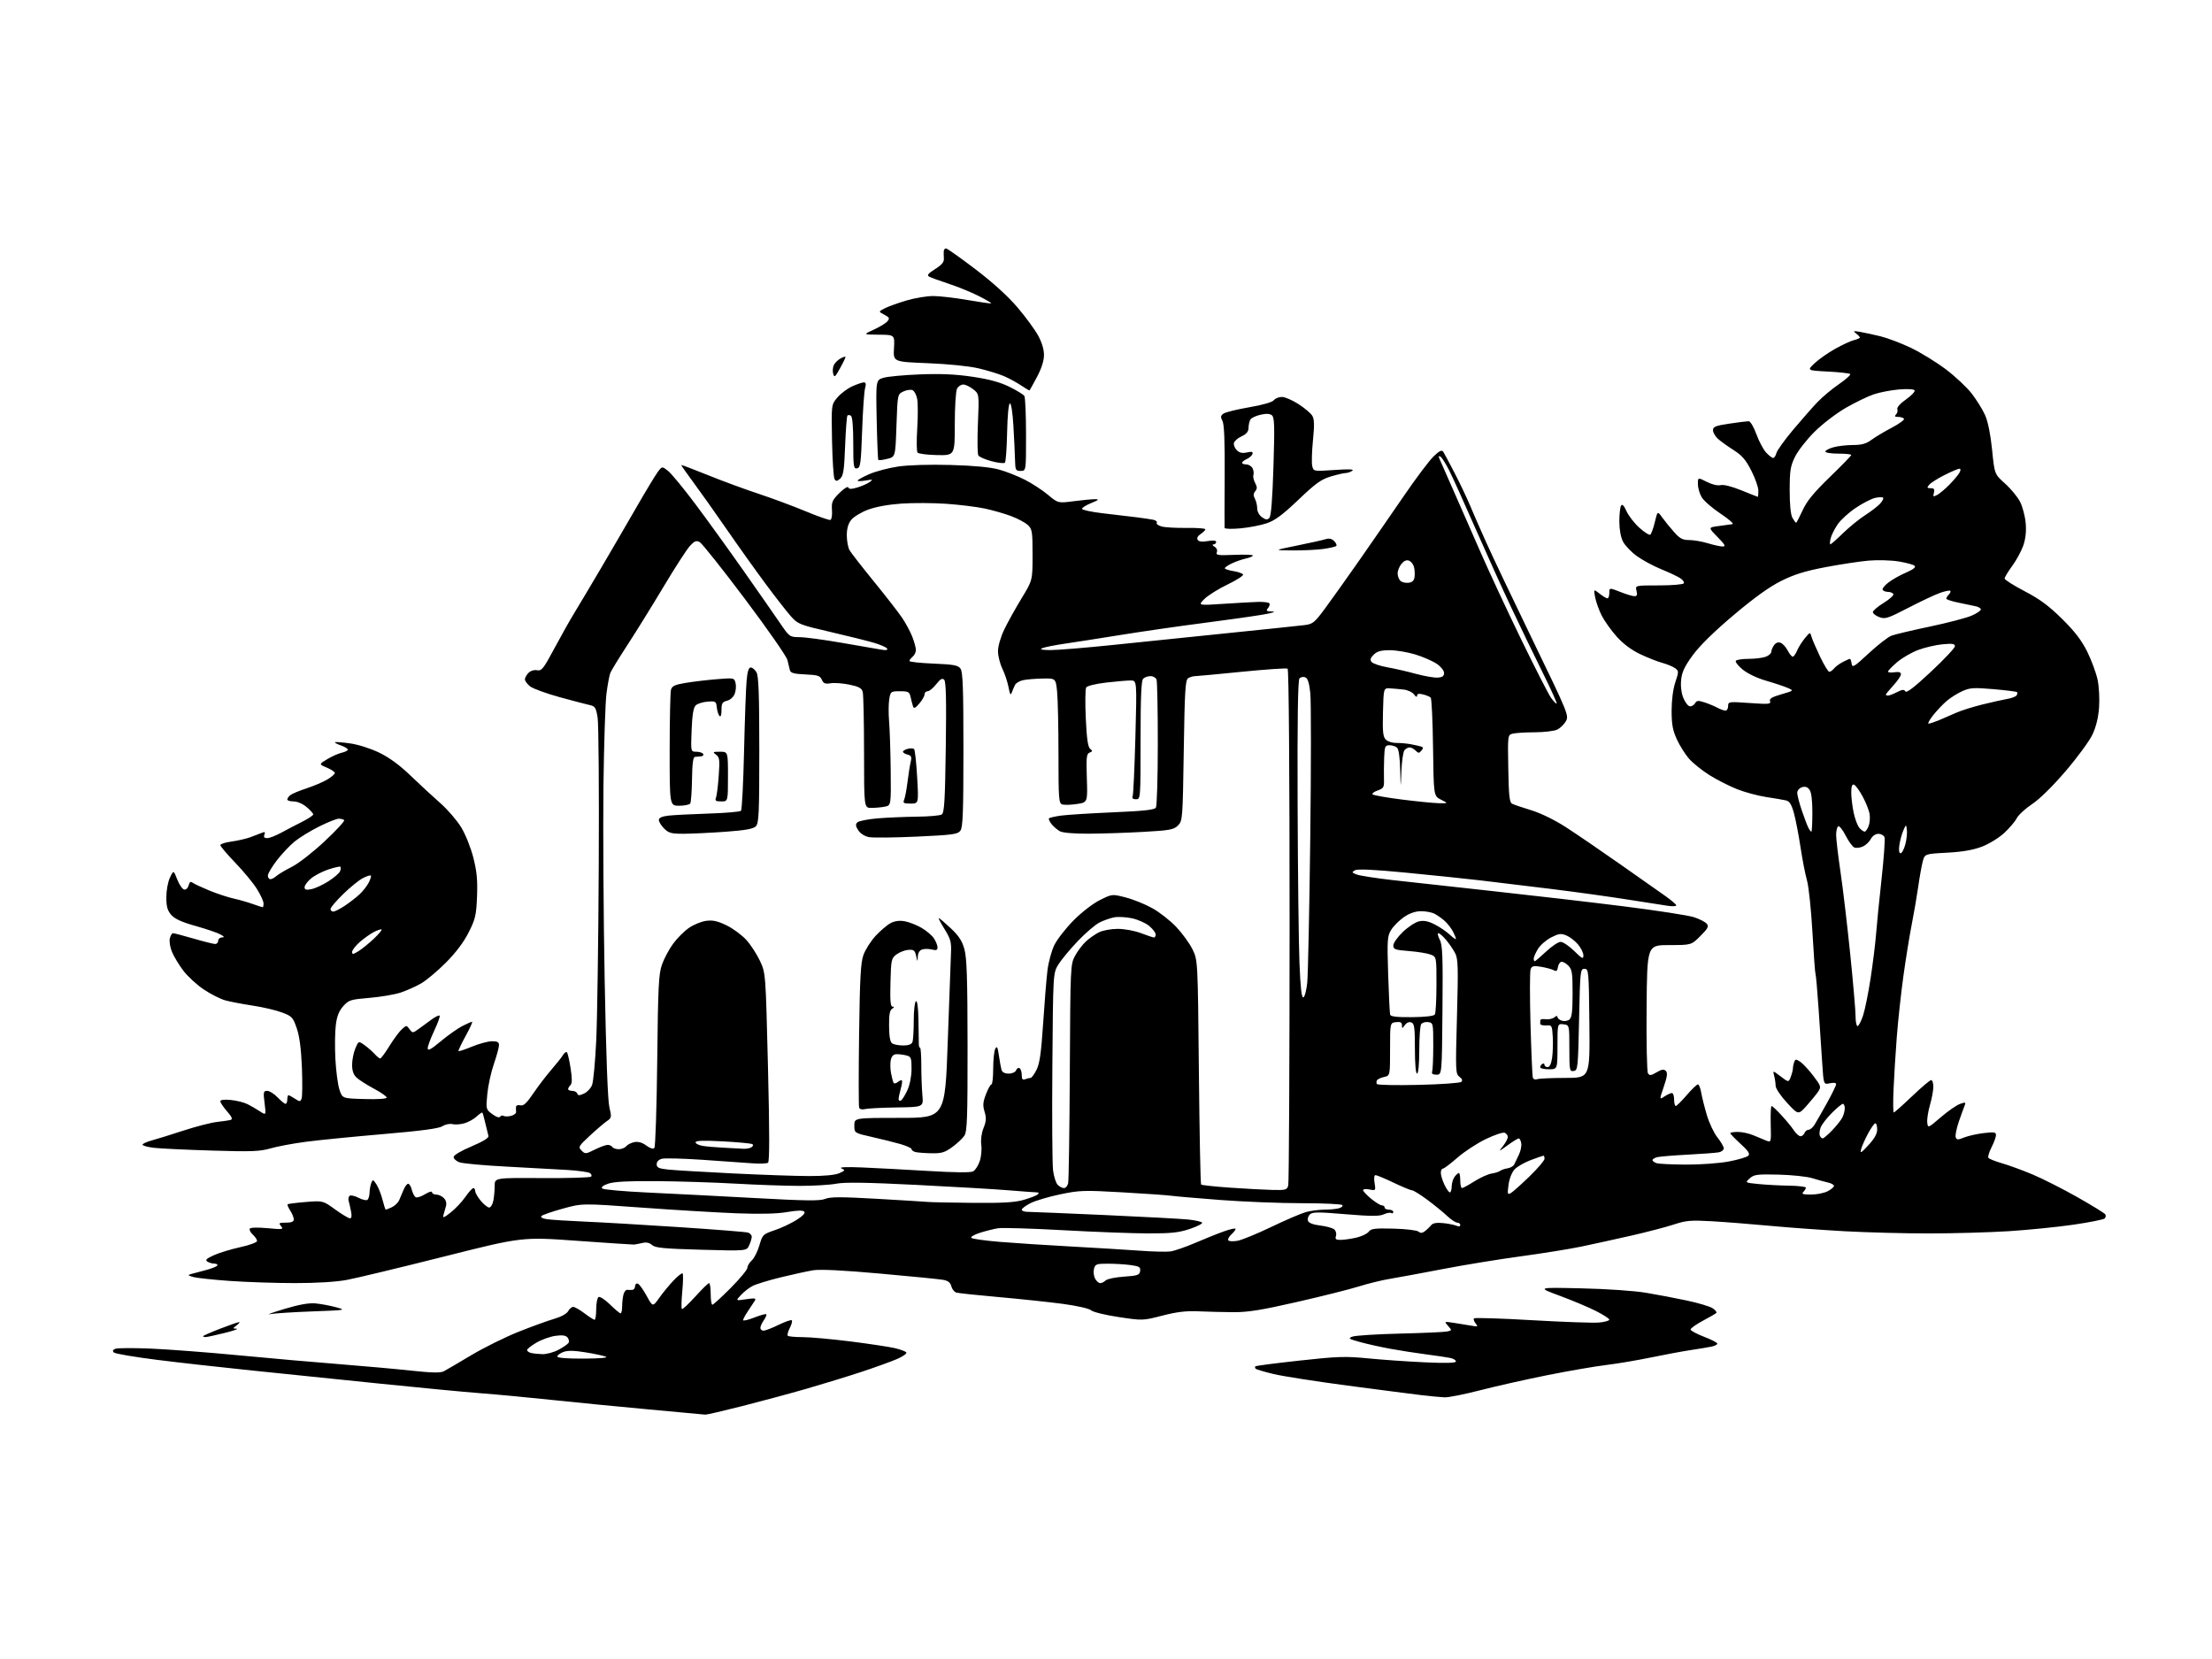 <?xml version="1.0" encoding="UTF-8" standalone="no"?>
<svg 
  version="1.1" 
  xmlns="http://www.w3.org/2000/svg" 
  xmlns:xlink="http://www.w3.org/1999/xlink" 
  xmlns:svg="http://www.w3.org/2000/svg"
  xmlns:rdf="http://www.w3.org/1999/02/22-rdf-syntax-ns#"
  xmlns:cc="http://creativecommons.org/ns#"
  xmlns:dc="http://purl.org/dc/elements/1.1/"
  viewBox="0 0 1024 768"
  width="1024"
  height="768"
>
<style>svg {background-color: white; }</style>"
<path stroke="none" fill="black" fill-rule="evenodd" d="M326.52,654.88C325.96,654.82 314.02,653.72 300.00,652.43C285.98,651.14 265.95,649.18 255.50,648.07C245.05,646.96 230.20,645.56 222.50,644.97C214.80,644.38 193.65,642.36 175.50,640.49C157.35,638.61 131.03,635.91 117.00,634.48C102.97,633.05 83.00,630.81 72.61,629.50C62.23,628.20 53.26,626.66 52.70,626.10C51.99,625.39 52.22,624.85 53.45,624.38C54.43,624.01 61.81,623.97 69.86,624.31C77.91,624.65 96.20,626.04 110.50,627.41C124.80,628.78 145.72,630.62 157.00,631.50C168.28,632.39 183.31,633.74 190.41,634.51C199.80,635.52 203.89,635.61 205.41,634.82C206.56,634.23 212.27,630.89 218.09,627.40C223.92,623.92 233.72,619.05 239.88,616.59C246.04,614.13 253.53,611.41 256.52,610.54C259.75,609.60 262.38,608.16 263.01,606.98C263.59,605.89 264.65,605.00 265.36,605.00C266.06,605.00 268.41,606.34 270.57,607.97C272.73,609.61 274.84,610.96 275.25,610.97C275.66,610.99 276.00,608.78 276.00,606.06C276.00,603.34 276.49,600.81 277.09,600.44C277.69,600.07 280.07,601.62 282.38,603.88C284.69,606.15 286.90,608.00 287.29,608.00C287.68,608.00 288.01,606.54 288.01,604.75C288.02,602.96 288.30,600.48 288.63,599.23C288.97,597.99 289.75,597.03 290.37,597.10C290.99,597.18 292.06,597.18 292.75,597.12C293.44,597.05 294.00,596.29 294.00,595.42C294.00,594.55 294.56,594.01 295.25,594.23C295.94,594.45 297.77,596.98 299.33,599.85C302.17,605.07 302.17,605.07 305.21,600.79C306.88,598.43 309.84,594.83 311.79,592.79C313.73,590.75 315.61,589.26 315.97,589.48C316.32,589.70 316.27,593.38 315.86,597.66C315.45,601.95 315.36,605.69 315.66,605.98C315.96,606.26 318.75,603.68 321.85,600.24C324.96,596.80 327.84,593.99 328.25,593.99C328.66,594.00 329.00,596.25 329.00,599.00C329.00,601.75 329.35,604.00 329.77,604.00C330.20,604.00 334.02,600.50 338.27,596.23C342.52,591.95 346.00,587.75 346.00,586.88C346.00,586.02 346.91,584.49 348.02,583.48C349.14,582.47 350.72,579.34 351.54,576.53C352.98,571.56 353.19,571.35 358.64,569.50C361.73,568.45 366.29,566.30 368.77,564.73C371.74,562.84 372.94,561.54 372.28,560.88C371.63,560.23 368.95,560.30 364.40,561.09C359.76,561.90 352.09,562.09 341.00,561.67C331.93,561.32 312.12,560.14 297.00,559.03C269.50,557.03 269.50,557.03 260.57,559.50C255.65,560.86 251.21,562.39 250.69,562.91C250.09,563.51 250.99,564.06 253.12,564.39C254.98,564.68 262.80,565.18 270.50,565.51C278.20,565.83 298.00,566.99 314.50,568.08C331.00,569.17 345.29,570.30 346.25,570.60C347.21,570.89 348.00,571.76 348.00,572.52C348.00,573.28 347.47,575.08 346.81,576.51C345.62,579.12 345.62,579.12 324.61,578.54C307.34,578.06 303.29,577.67 301.84,576.35C300.63,575.26 299.19,574.96 297.29,575.42C295.75,575.78 294.05,576.11 293.50,576.15C292.95,576.19 281.07,575.40 267.10,574.40C241.69,572.58 241.69,572.58 205.10,581.81C184.97,586.88 164.90,591.70 160.50,592.52C155.53,593.44 146.45,593.99 136.50,593.98C127.70,593.98 114.20,593.53 106.50,592.99C98.80,592.45 91.15,591.63 89.50,591.17C86.93,590.45 86.79,590.25 88.50,589.77C89.60,589.46 92.65,588.65 95.28,587.97C97.90,587.29 100.29,586.34 100.58,585.86C100.88,585.39 100.30,584.99 99.31,584.98C98.31,584.98 96.84,584.55 96.02,584.04C94.88,583.31 95.54,582.65 99.02,581.07C101.49,579.95 106.99,578.28 111.25,577.35C115.56,576.41 119.00,575.14 119.00,574.48C119.00,573.84 118.11,572.51 117.02,571.52C115.94,570.54 115.31,569.31 115.63,568.79C115.97,568.23 119.32,568.14 123.84,568.56C130.85,569.22 131.37,569.14 130.12,567.64C128.90,566.17 129.13,566.00 132.38,566.00C134.97,566.00 136.00,565.56 136.00,564.46C136.00,563.62 135.26,561.81 134.36,560.43C133.47,559.06 132.92,557.74 133.16,557.51C133.39,557.27 137.17,556.79 141.54,556.44C149.50,555.80 149.50,555.80 155.17,559.90C158.29,562.16 161.37,564.00 162.00,564.00C162.77,564.00 162.94,562.92 162.50,560.75C162.15,558.96 161.64,556.75 161.38,555.83C161.13,554.92 161.37,553.89 161.93,553.54C162.49,553.20 164.32,553.63 166.00,554.50C167.68,555.37 169.50,555.81 170.03,555.48C170.56,555.15 171.03,553.67 171.07,552.19C171.11,550.71 171.47,548.66 171.88,547.63C172.55,545.90 172.74,545.95 174.27,548.29C175.18,549.68 176.44,552.88 177.08,555.41C177.72,557.93 178.39,560.00 178.57,560.00C178.76,560.00 180.00,559.50 181.34,558.89C182.68,558.28 184.22,556.82 184.77,555.64C185.31,554.46 186.25,552.26 186.85,550.75C187.46,549.24 188.41,548.00 188.96,548.00C189.51,548.00 190.26,549.24 190.63,550.75C191.01,552.26 191.79,553.81 192.37,554.20C192.96,554.58 194.92,553.98 196.72,552.86C198.52,551.75 200.00,551.32 200.00,551.92C200.00,552.51 200.87,553.00 201.93,553.00C202.99,553.00 204.58,553.72 205.46,554.61C206.46,555.60 206.83,557.03 206.45,558.36C206.12,559.53 205.60,561.37 205.30,562.43C204.85,564.01 205.48,563.79 208.70,561.24C210.88,559.51 213.92,556.28 215.46,554.05C217.01,551.82 218.66,550.00 219.14,550.00C219.61,550.00 220.00,550.64 220.00,551.42C220.00,552.21 221.17,554.23 222.59,555.92C224.01,557.62 225.76,559.00 226.46,559.00C227.17,559.00 228.03,557.59 228.38,555.87C228.72,554.16 229.00,551.06 229.00,548.99C229.00,545.23 229.00,545.23 250.91,545.37C262.96,545.44 273.18,545.14 273.63,544.70C274.08,544.25 273.81,543.50 273.04,543.03C272.27,542.55 267.56,541.91 262.57,541.60C257.58,541.30 244.90,540.60 234.39,540.05C223.88,539.51 214.09,538.61 212.64,538.05C211.19,537.50 210.00,536.41 210.00,535.62C210.00,534.78 213.39,532.76 218.25,530.71C223.70,528.40 226.37,526.76 226.11,525.86C225.89,525.11 225.25,522.48 224.68,520.00C224.11,517.52 223.50,515.31 223.32,515.08C223.14,514.85 221.94,515.65 220.66,516.85C219.37,518.06 216.82,519.48 214.99,520.00C213.17,520.53 210.66,520.70 209.43,520.39C208.20,520.08 206.13,520.51 204.84,521.35C203.19,522.42 195.14,523.49 177.50,525.00C163.75,526.18 147.65,527.77 141.73,528.55C135.80,529.32 128.38,530.71 125.23,531.62C120.32,533.05 116.44,533.20 98.00,532.63C86.17,532.27 74.14,531.70 71.25,531.36C68.36,531.02 66.00,530.37 66.00,529.91C66.00,529.45 67.91,528.56 70.25,527.94C72.59,527.31 79.22,525.25 85.00,523.36C90.78,521.47 97.75,519.68 100.50,519.38C103.25,519.08 106.11,518.64 106.85,518.41C107.80,518.11 107.29,516.95 105.10,514.46C103.39,512.52 102.00,510.44 102.00,509.84C102.00,509.14 103.72,508.91 106.82,509.21C109.47,509.46 112.95,510.33 114.57,511.14C116.18,511.95 118.78,513.45 120.34,514.48C123.19,516.35 123.19,516.35 122.48,510.68C121.83,505.49 121.94,505.00 123.70,505.00C124.76,505.00 126.92,506.35 128.50,508.00C130.08,509.65 131.74,511.00 132.19,511.00C132.63,511.00 133.00,510.10 133.00,509.00C133.00,507.90 133.24,507.00 133.54,507.00C133.83,507.00 135.17,507.72 136.52,508.61C138.79,510.09 139.03,510.09 139.62,508.55C139.97,507.63 140.03,501.17 139.76,494.19C139.41,485.53 138.66,479.76 137.38,476.03C135.62,470.92 135.18,470.45 130.50,468.69C127.75,467.65 121.67,466.23 117.00,465.53C112.33,464.82 106.63,463.74 104.34,463.11C102.06,462.49 97.56,460.21 94.34,458.06C91.13,455.91 86.86,451.98 84.85,449.33C82.85,446.67 80.49,442.77 79.61,440.65C78.73,438.53 78.29,435.71 78.62,434.40C78.95,433.08 79.61,432.00 80.09,432.00C80.58,432.00 84.85,433.12 89.60,434.50C94.34,435.88 98.85,437.00 99.61,437.00C100.38,437.00 101.00,436.32 101.00,435.50C101.00,434.68 101.79,433.98 102.75,433.96C104.06,433.93 103.85,433.57 101.95,432.53C100.55,431.77 95.37,430.01 90.45,428.63C84.02,426.82 80.87,425.37 79.25,423.50C77.50,421.47 77.00,419.65 77.00,415.35C77.00,412.24 77.73,408.26 78.67,406.28C80.34,402.76 80.34,402.76 82.05,407.13C82.99,409.53 84.43,411.63 85.25,411.80C86.10,411.97 86.99,411.14 87.32,409.88C87.74,408.27 88.25,407.93 89.20,408.65C89.91,409.19 93.42,410.82 97.00,412.29C100.58,413.75 105.53,415.38 108.00,415.92C110.47,416.46 114.47,417.60 116.88,418.45C119.28,419.30 121.42,420.00 121.63,420.00C121.83,420.00 122.00,419.19 122.00,418.20C122.00,417.20 120.60,414.17 118.89,411.45C117.18,408.73 112.68,403.29 108.89,399.36C105.10,395.43 102.00,391.77 102.00,391.24C102.00,390.70 104.31,389.95 107.14,389.58C109.97,389.20 113.90,388.30 115.89,387.58C117.88,386.86 120.29,385.93 121.26,385.52C122.62,384.95 122.88,385.15 122.40,386.39C121.97,387.52 122.35,388.00 123.68,388.00C124.72,388.00 127.58,386.90 130.04,385.56C132.49,384.22 136.86,381.94 139.75,380.49C142.64,379.04 145.00,377.48 145.00,377.02C145.00,376.55 143.62,375.01 141.92,373.59C140.15,372.10 137.61,371.00 135.92,371.00C134.32,371.00 133.00,370.61 133.00,370.12C133.00,369.64 133.61,368.74 134.36,368.11C135.11,367.49 138.47,366.08 141.83,364.98C145.18,363.88 149.52,362.04 151.46,360.89C153.41,359.74 155.00,358.37 155.00,357.85C155.00,357.33 153.33,356.20 151.29,355.35C147.59,353.80 147.59,353.80 151.51,351.43C153.67,350.13 156.69,348.79 158.22,348.45C159.75,348.12 161.00,347.47 161.00,347.02C161.00,346.57 159.58,345.70 157.84,345.09C156.10,344.49 154.86,343.82 155.09,343.61C155.31,343.40 158.43,343.63 162.00,344.13C165.74,344.65 171.47,346.46 175.50,348.40C180.23,350.68 184.98,354.16 190.15,359.14C194.36,363.19 200.53,368.90 203.88,371.83C207.22,374.76 211.55,379.80 213.51,383.01C215.51,386.31 217.97,392.46 219.14,397.09C220.75,403.45 221.13,407.50 220.83,415.01C220.48,423.68 220.07,425.46 216.97,431.61C214.72,436.10 211.05,440.97 206.47,445.58C202.60,449.47 197.43,453.82 194.97,455.24C192.51,456.66 188.25,458.56 185.51,459.48C182.76,460.39 176.27,461.50 171.07,461.94C162.26,462.68 161.44,462.94 158.89,465.79C156.91,468.02 155.97,470.41 155.45,474.59C155.05,477.74 154.97,484.86 155.27,490.41C155.57,495.96 156.42,502.30 157.16,504.50C158.50,508.50 158.50,508.50 168.75,508.78C174.95,508.96 179.00,508.68 179.00,508.09C179.00,507.56 176.34,505.70 173.09,503.97C169.84,502.24 166.24,499.94 165.09,498.87C163.64,497.52 163.00,495.69 163.00,492.93C163.00,490.73 163.67,487.34 164.48,485.39C165.97,481.84 165.97,481.84 168.73,483.81C170.25,484.90 172.36,486.73 173.40,487.89C174.45,489.05 175.63,490.00 176.01,490.00C176.40,490.00 178.32,487.40 180.28,484.23C182.24,481.05 184.82,477.57 186.01,476.49C188.15,474.55 188.20,474.55 189.59,476.45C190.97,478.34 191.05,478.34 194.00,476.19C195.65,474.99 198.34,473.02 199.99,471.82C201.63,470.62 203.22,469.88 203.51,470.18C203.81,470.47 202.69,473.59 201.03,477.11C199.36,480.62 198.00,484.30 198.00,485.29C198.00,486.64 199.46,485.86 204.07,482.02C207.41,479.24 211.89,476.08 214.03,474.98C216.17,473.89 218.20,473.00 218.55,473.00C218.90,473.00 217.55,475.98 215.54,479.62C213.54,483.26 212.06,486.40 212.26,486.59C212.45,486.78 215.28,485.84 218.55,484.49C221.82,483.15 225.96,482.04 227.75,482.02C230.24,482.01 231.00,482.43 231.00,483.83C231.00,484.83 229.93,488.77 228.62,492.58C227.31,496.38 225.94,502.66 225.58,506.53C224.93,513.49 224.95,513.59 227.91,515.77C229.70,517.10 231.14,517.58 231.52,516.97C231.86,516.42 232.58,516.24 233.13,516.58C233.67,516.91 235.23,516.91 236.59,516.57C237.96,516.22 239.00,515.39 238.92,514.72C238.83,514.05 238.82,512.98 238.88,512.34C238.95,511.71 239.86,511.41 240.90,511.68C242.36,512.06 243.78,510.74 246.96,506.05C249.25,502.68 253.01,497.76 255.31,495.12C257.62,492.47 260.01,489.45 260.63,488.40C261.26,487.36 262.06,486.78 262.43,487.13C262.80,487.48 263.57,490.79 264.14,494.49C264.89,499.31 264.88,501.52 264.09,502.31C263.49,502.91 263.00,503.76 263.00,504.20C263.00,504.64 263.86,505.00 264.92,505.00C265.97,505.00 267.02,505.56 267.25,506.24C267.57,507.22 268.22,507.22 270.35,506.25C271.83,505.58 273.51,503.78 274.09,502.26C274.67,500.74 275.53,491.62 276.00,482.00C276.48,472.38 277.01,435.93 277.18,401.00C277.36,366.07 277.12,335.14 276.66,332.25C275.92,327.66 275.47,326.92 273.16,326.43C271.69,326.12 265.40,324.47 259.16,322.76C252.92,321.04 246.73,318.79 245.41,317.75C244.08,316.71 243.00,315.24 243.00,314.50C243.00,313.75 243.75,312.40 244.66,311.49C245.62,310.52 247.29,310.01 248.65,310.27C250.74,310.67 251.61,309.56 256.66,300.11C259.78,294.27 263.99,286.80 266.02,283.50C268.04,280.20 273.54,270.98 278.23,263.00C282.92,255.03 290.31,242.34 294.64,234.81C298.97,227.28 303.42,219.92 304.51,218.46C306.50,215.81 306.50,215.81 309.26,217.99C310.78,219.18 316.46,226.09 321.89,233.33C327.32,240.57 337.29,254.38 344.05,264.00C350.82,273.62 358.41,284.52 360.93,288.21C365.46,294.87 365.54,294.93 370.19,294.96C372.77,294.98 381.54,296.16 389.69,297.58C397.83,298.99 406.03,300.41 407.91,300.73C410.23,301.13 411.10,300.97 410.64,300.22C410.27,299.62 407.46,298.40 404.40,297.51C401.34,296.62 392.23,294.36 384.17,292.49C370.20,289.25 369.34,288.91 366.13,285.30C364.27,283.21 359.07,276.55 354.58,270.50C350.08,264.45 341.92,253.02 336.45,245.10C330.98,237.18 323.95,227.28 320.84,223.10C317.73,218.92 315.28,215.40 315.40,215.28C315.52,215.15 320.99,217.23 327.56,219.89C334.13,222.56 344.68,226.44 351.00,228.53C357.32,230.62 367.20,234.29 372.94,236.68C378.69,239.08 383.85,240.88 384.42,240.69C384.99,240.50 385.31,238.46 385.15,236.15C384.88,232.45 385.28,231.52 388.58,228.23C390.64,226.18 392.50,225.01 392.71,225.64C392.99,226.48 394.06,226.50 396.80,225.70C398.83,225.11 401.40,223.98 402.50,223.21C404.33,221.92 404.18,221.85 400.75,222.44C398.69,222.80 397.00,222.82 397.00,222.49C397.00,222.16 399.41,220.82 402.36,219.52C405.30,218.22 411.35,216.62 415.78,215.97C420.67,215.26 430.30,214.97 440.18,215.25C451.02,215.56 458.52,216.27 462.50,217.38C465.80,218.29 471.20,220.42 474.50,222.11C477.80,223.80 482.60,226.94 485.16,229.08C489.82,232.97 489.82,232.97 497.16,232.01C501.20,231.49 505.62,231.07 507.00,231.09C509.00,231.11 508.63,231.46 505.18,232.87C502.80,233.83 500.87,235.04 500.90,235.56C500.92,236.08 505.34,237.01 510.72,237.64C516.10,238.27 522.98,239.08 526.00,239.45C529.02,239.82 532.53,240.34 533.79,240.59C535.05,240.85 535.82,241.48 535.50,242.00C535.18,242.52 536.17,243.29 537.71,243.72C539.24,244.15 544.44,244.45 549.25,244.39C554.06,244.32 558.00,244.61 558.00,245.01C558.00,245.42 557.02,246.40 555.83,247.20C554.48,248.09 553.95,249.11 554.43,249.89C554.96,250.74 556.45,250.93 559.10,250.48C561.65,250.05 563.00,250.20 563.00,250.91C563.00,251.51 562.44,252.01 561.75,252.03C561.04,252.05 561.23,252.49 562.21,253.06C563.22,253.65 563.67,254.70 563.31,255.64C562.78,257.02 563.79,257.17 571.35,256.86C576.11,256.66 580.00,256.80 580.00,257.17C580.00,257.54 578.54,258.16 576.75,258.55C574.97,258.95 572.04,259.97 570.25,260.82C568.46,261.67 567.00,262.68 567.00,263.06C567.00,263.44 568.77,264.03 570.94,264.37C573.11,264.72 575.14,265.42 575.45,265.93C575.77,266.43 572.54,268.52 568.29,270.57C564.04,272.61 559.20,275.64 557.54,277.30C554.53,280.32 554.53,280.32 566.51,279.52C573.11,279.08 580.39,278.68 582.69,278.63C585.00,278.59 587.20,278.86 587.58,279.25C587.97,279.64 587.72,280.64 587.02,281.48C585.93,282.79 586.22,283.01 589.13,283.10C591.01,283.16 588.80,283.82 584.14,284.60C579.55,285.37 567.07,287.13 556.41,288.50C545.75,289.87 528.81,292.32 518.77,293.94C508.72,295.56 496.94,297.40 492.58,298.03C488.23,298.67 483.73,299.57 482.58,300.03C481.08,300.64 482.07,300.89 486.18,300.94C489.31,300.97 502.58,299.89 515.68,298.52C528.78,297.16 553.00,294.67 569.50,292.98C586.00,291.30 601.43,289.68 603.79,289.39C607.75,288.91 608.50,288.30 613.39,281.68C616.31,277.73 623.42,267.75 629.19,259.50C634.95,251.25 644.29,237.75 649.94,229.50C655.59,221.25 661.80,213.00 663.75,211.17C666.47,208.61 667.48,208.15 668.14,209.17C668.61,209.90 670.98,214.32 673.40,219.00C675.82,223.68 678.93,230.20 680.31,233.50C681.68,236.80 685.13,244.68 687.97,251.00C690.80,257.32 700.61,277.96 709.76,296.85C725.84,330.04 726.35,331.29 724.92,333.83C724.11,335.28 722.33,337.03 720.97,337.72C719.61,338.41 714.90,338.98 710.50,339.00C706.10,339.01 701.48,339.30 700.23,339.64C697.97,340.24 697.95,340.36 698.23,355.77C698.45,368.35 698.78,371.43 700.00,372.07C700.83,372.50 704.80,373.85 708.84,375.08C713.24,376.42 719.64,379.54 724.84,382.89C729.60,385.96 740.92,393.68 750.00,400.06C759.08,406.43 768.64,413.16 771.25,415.01C773.86,416.87 776.00,418.72 776.00,419.13C776.00,419.54 774.31,419.64 772.25,419.35C770.19,419.07 761.75,417.75 753.50,416.43C745.25,415.12 729.27,412.90 718.00,411.51C706.73,410.12 691.88,408.32 685.00,407.52C678.12,406.72 662.72,405.13 650.77,403.97C635.92,402.54 628.48,402.19 627.27,402.87C625.67,403.76 625.75,403.96 628.08,404.84C629.50,405.38 636.92,406.54 644.58,407.41C652.24,408.29 673.12,410.59 691.00,412.52C708.88,414.46 736.10,417.62 751.50,419.55C766.90,421.48 781.60,423.75 784.17,424.59C786.74,425.42 789.41,426.79 790.10,427.62C791.14,428.87 790.66,429.81 787.15,433.31C782.96,437.50 782.96,437.50 772.73,437.50C762.50,437.50 762.50,437.50 762.26,466.50C762.12,482.45 762.41,496.12 762.89,496.87C763.62,498.01 764.30,497.94 766.88,496.41C769.24,495.02 770.26,494.86 771.15,495.75C772.04,496.64 771.82,498.37 770.23,503.03C768.14,509.14 768.14,509.14 770.54,507.57C771.85,506.71 773.40,506.00 773.96,506.00C774.53,506.00 775.00,507.35 775.00,509.00C775.00,510.65 775.34,512.00 775.75,512.00C776.16,512.00 778.44,509.75 780.81,507.00C783.17,504.25 785.52,502.00 786.01,502.00C786.50,502.00 787.19,503.69 787.53,505.75C787.88,507.81 789.05,512.51 790.15,516.20C791.24,519.88 793.45,524.55 795.07,526.58C796.68,528.61 798.00,530.88 798.00,531.62C798.00,532.36 796.99,533.17 795.75,533.43C794.51,533.68 788.10,534.17 781.50,534.51C774.90,534.85 768.49,535.38 767.25,535.67C766.01,535.97 765.00,536.59 765.00,537.04C765.00,537.49 765.86,538.14 766.91,538.47C767.96,538.81 774.15,539.10 780.66,539.13C787.20,539.15 796.01,538.51 800.35,537.68C804.67,536.86 808.72,535.66 809.35,535.01C810.22,534.12 809.35,532.79 805.75,529.51C803.14,527.12 801.00,524.91 801.00,524.59C801.00,524.26 802.59,524.00 804.53,524.00C806.47,524.00 809.74,524.71 811.78,525.59C813.83,526.46 816.50,527.57 817.72,528.05C819.92,528.92 819.94,528.84 819.72,520.46C819.60,515.81 819.78,512.00 820.12,512.00C820.47,512.00 822.54,513.95 824.74,516.34C826.94,518.72 829.52,521.87 830.48,523.34C831.44,524.80 832.81,526.00 833.51,526.00C834.21,526.00 835.05,525.33 835.36,524.50C835.68,523.67 836.52,523.00 837.23,523.00C837.94,523.00 839.16,521.99 839.95,520.75C840.73,519.51 843.31,515.01 845.69,510.74C848.06,506.47 850.00,502.49 850.00,501.91C850.00,501.25 848.88,501.09 847.10,501.48C844.20,502.12 844.20,502.12 843.57,492.31C843.23,486.91 842.47,475.53 841.88,467.01C841.30,458.49 840.66,451.26 840.46,450.93C840.26,450.61 839.61,441.87 839.03,431.50C838.44,421.14 837.31,410.37 836.51,407.58C835.71,404.79 834.35,397.77 833.48,392.00C832.60,386.23 831.23,379.14 830.42,376.26C829.31,372.30 828.41,370.90 826.73,370.52C825.50,370.24 821.37,369.54 817.54,368.95C813.71,368.37 807.63,366.72 804.04,365.29C800.44,363.86 794.71,360.93 791.31,358.79C787.90,356.65 783.67,353.25 781.91,351.24C780.14,349.23 777.61,345.20 776.27,342.28C774.34,338.07 773.84,335.32 773.84,328.98C773.84,324.11 774.51,318.98 775.56,315.83C777.20,310.88 777.20,310.62 775.42,309.31C774.40,308.57 771.78,307.48 769.60,306.89C767.42,306.30 762.81,304.49 759.36,302.86C755.28,300.93 751.48,298.10 748.46,294.75C745.91,291.91 742.78,287.52 741.49,284.99C740.21,282.46 738.84,278.64 738.44,276.51C737.71,272.62 737.71,272.62 740.49,274.81C742.02,276.02 743.66,277.00 744.13,277.00C744.61,277.00 745.00,275.88 745.00,274.51C745.00,272.03 745.00,272.03 750.04,274.01C752.81,275.11 755.78,276.00 756.65,276.00C757.82,276.00 758.06,275.37 757.59,273.50C756.96,271.00 756.96,271.00 767.92,271.00C773.95,271.00 779.15,270.57 779.47,270.04C779.80,269.52 779.04,268.43 777.78,267.62C776.53,266.81 772.56,264.95 768.96,263.48C765.37,262.02 760.32,259.29 757.74,257.42C755.17,255.56 752.30,252.56 751.36,250.76C750.31,248.75 749.65,245.19 749.64,241.46C749.63,238.13 749.99,234.83 750.43,234.11C750.99,233.20 751.75,233.96 752.96,236.66C753.91,238.77 756.58,242.20 758.88,244.28C761.19,246.37 763.47,247.83 763.94,247.54C764.41,247.25 765.36,244.65 766.05,241.77C767.31,236.54 767.31,236.54 769.41,239.45C770.56,241.06 773.01,244.09 774.87,246.18C777.63,249.32 778.90,250.00 781.96,250.00C784.01,250.00 787.89,250.67 790.59,251.49C793.29,252.31 796.38,252.98 797.46,252.99C799.04,253.00 798.58,252.15 795.08,248.58C790.74,244.16 790.74,244.16 795.62,243.52C798.30,243.16 801.17,242.77 802.00,242.65C802.83,242.53 800.35,240.34 796.50,237.79C792.65,235.23 788.71,231.80 787.75,230.17C786.79,228.53 786.00,225.79 786.00,224.08C786.00,220.96 786.00,220.96 790.12,223.06C792.57,224.31 795.16,224.93 796.52,224.58C797.92,224.23 801.69,225.18 806.16,227.00C810.20,228.65 813.61,229.99 813.75,230.00C813.89,230.00 814.00,228.72 814.00,227.16C814.00,225.59 812.54,221.43 810.75,217.91C808.20,212.87 806.43,210.82 802.50,208.33C799.75,206.58 796.49,204.24 795.25,203.11C794.01,201.99 793.00,200.21 793.00,199.16C793.00,197.54 794.17,197.07 800.54,196.12C804.69,195.50 808.71,195.00 809.49,195.00C810.30,195.00 811.82,197.55 813.08,201.00C814.28,204.30 816.31,208.12 817.59,209.50C818.86,210.87 820.33,212.00 820.84,212.00C821.36,212.00 822.04,210.99 822.35,209.75C822.66,208.51 826.13,203.68 830.06,199.00C833.99,194.32 839.07,188.54 841.35,186.16C843.63,183.77 848.12,180.01 851.33,177.82C854.53,175.62 856.86,173.52 856.50,173.16C856.14,172.80 851.49,172.28 846.17,172.00C836.50,171.50 836.50,171.50 840.00,168.19C841.92,166.36 846.20,163.36 849.50,161.51C852.80,159.65 856.74,157.83 858.25,157.46C859.76,157.09 861.00,156.54 861.00,156.25C861.00,155.96 860.21,155.12 859.25,154.38C857.71,153.20 857.93,153.11 861.00,153.62C862.92,153.95 867.20,154.87 870.50,155.67C873.80,156.48 880.18,158.90 884.68,161.06C889.19,163.22 896.43,167.68 900.78,170.96C905.13,174.24 910.55,179.32 912.82,182.26C915.08,185.20 917.87,189.70 919.00,192.27C920.29,195.18 921.49,201.17 922.20,208.22C923.33,219.50 923.33,219.50 928.20,223.86C930.88,226.25 934.00,230.05 935.15,232.29C936.29,234.52 937.46,238.93 937.74,242.07C938.09,245.90 937.73,249.33 936.67,252.46C935.79,255.02 933.49,259.29 931.54,261.95C929.59,264.60 928.00,267.24 928.00,267.82C928.00,268.39 932.16,271.03 937.25,273.68C944.26,277.34 948.45,280.43 954.59,286.50C960.53,292.37 963.64,296.43 966.27,301.74C968.24,305.72 970.39,311.57 971.05,314.74C971.72,317.95 972.01,323.66 971.71,327.63C971.36,332.30 970.29,336.61 968.62,340.13C967.21,343.08 961.64,350.68 956.22,357.00C950.24,363.99 944.16,369.97 940.72,372.24C937.61,374.30 934.41,377.24 933.61,378.79C932.81,380.34 930.17,383.43 927.75,385.67C925.31,387.91 920.69,390.73 917.42,391.97C913.32,393.52 908.35,394.37 901.25,394.74C891.00,395.29 891.00,395.29 890.07,398.89C889.56,400.88 888.62,406.10 888.00,410.50C887.37,414.90 886.02,422.77 884.99,428.00C883.96,433.23 882.22,444.02 881.12,452.00C880.02,459.98 878.65,472.57 878.08,480.00C877.51,487.43 876.83,498.34 876.58,504.25C876.32,510.16 876.37,515.00 876.69,515.00C877.02,515.00 880.81,511.62 885.13,507.50C889.45,503.38 893.43,500.00 893.99,500.00C894.55,500.00 895.00,501.39 895.00,503.10C895.00,504.80 894.29,508.62 893.43,511.58C892.57,514.55 892.01,518.18 892.18,519.64C892.50,522.31 892.50,522.31 898.50,517.17C901.80,514.34 905.78,511.58 907.35,511.03C909.86,510.15 910.12,510.24 909.49,511.77C909.10,512.72 907.89,516.10 906.79,519.27C905.70,522.45 905.05,525.69 905.36,526.49C905.83,527.73 906.39,527.74 909.21,526.59C911.02,525.85 915.09,524.93 918.25,524.55C923.16,523.96 924.00,524.09 924.00,525.47C924.00,526.35 923.08,528.88 921.96,531.07C920.84,533.27 920.17,535.47 920.48,535.97C920.79,536.46 923.62,537.61 926.77,538.51C929.92,539.41 936.33,541.76 941.00,543.72C945.67,545.69 955.01,550.42 961.74,554.23C968.48,558.05 974.27,561.62 974.61,562.17C974.95,562.72 974.83,563.57 974.34,564.06C973.85,564.55 967.39,565.84 959.98,566.93C952.56,568.01 939.08,569.37 930.00,569.95C920.92,570.52 904.27,570.99 893.00,570.99C881.73,571.00 864.17,570.54 854.00,569.98C843.83,569.42 828.30,568.30 819.50,567.48C810.70,566.66 798.52,565.70 792.43,565.35C782.75,564.80 780.56,564.98 774.93,566.84C771.39,568.01 762.42,570.35 755.00,572.04C747.58,573.72 737.23,576.00 732.00,577.09C726.77,578.18 714.17,580.21 704.00,581.59C693.83,582.97 677.62,585.61 668.00,587.47C658.38,589.32 647.42,591.35 643.66,591.97C639.90,592.58 633.37,594.17 629.16,595.50C624.95,596.82 612.05,600.07 600.50,602.70C583.97,606.48 577.69,607.49 571.00,607.45C566.33,607.42 559.04,607.24 554.82,607.05C549.12,606.79 544.80,607.30 538.07,609.04C529.04,611.37 528.96,611.37 517.84,609.70C511.70,608.78 505.96,607.37 505.09,606.58C504.17,605.75 498.61,604.48 492.00,603.60C485.67,602.76 472.40,601.35 462.50,600.47C452.60,599.60 443.71,598.66 442.75,598.38C441.79,598.10 440.73,596.78 440.40,595.46C439.97,593.74 438.89,592.89 436.65,592.48C434.92,592.16 421.76,590.86 407.41,589.58C390.10,588.03 379.66,587.52 376.41,588.05C373.71,588.49 366.95,589.97 361.39,591.33C355.82,592.69 349.97,594.48 348.39,595.31C346.80,596.13 344.38,598.02 343.00,599.50C340.50,602.19 340.50,602.19 345.39,601.46C349.43,600.86 350.14,600.97 349.44,602.12C348.97,602.88 347.55,605.03 346.29,606.89C345.03,608.75 344.00,610.66 344.00,611.12C344.00,611.59 346.31,611.06 349.13,609.95C351.95,608.84 354.47,608.14 354.73,608.40C354.99,608.66 354.48,609.90 353.60,611.16C352.72,612.42 352.00,614.02 352.00,614.72C352.00,615.43 352.67,616.00 353.48,616.00C354.29,616.00 357.43,614.79 360.45,613.31C363.47,611.82 366.21,610.88 366.55,611.21C366.88,611.54 366.46,613.15 365.61,614.78C364.77,616.41 364.36,618.03 364.71,618.37C365.05,618.72 368.17,619.00 371.63,619.00C375.09,619.00 385.03,619.90 393.71,620.99C402.40,622.09 411.64,623.49 414.25,624.09C416.87,624.70 419.26,625.61 419.57,626.11C419.88,626.61 417.96,627.96 415.31,629.11C412.67,630.26 405.32,632.92 399.00,635.01C392.68,637.10 381.20,640.63 373.50,642.85C365.80,645.07 352.31,648.71 343.52,650.94C334.72,653.17 327.07,654.95 326.52,654.88zM668.77,646.87C666.97,646.80 662.12,646.34 658.00,645.85C653.88,645.36 638.53,643.38 623.91,641.44C609.28,639.51 593.85,637.10 589.62,636.09C585.39,635.08 581.64,633.97 581.30,633.63C580.95,633.28 580.88,632.78 581.15,632.52C581.41,632.25 590.60,631.05 601.57,629.86C619.31,627.91 622.82,627.80 633.50,628.85C640.10,629.50 651.91,630.31 659.75,630.67C669.65,631.11 674.00,630.98 674.00,630.24C674.00,629.64 672.76,628.91 671.25,628.61C669.74,628.31 664.67,627.56 660.00,626.95C655.33,626.35 647.90,625.18 643.50,624.37C639.10,623.56 632.85,622.17 629.60,621.27C624.31,619.82 623.95,619.56 626.10,618.75C627.42,618.25 637.27,617.63 648.00,617.36C658.73,617.10 668.56,616.66 669.86,616.39C672.18,615.91 672.19,615.87 670.36,613.80C668.50,611.70 668.50,611.70 673.00,612.38C675.48,612.75 679.08,613.34 681.00,613.68C684.19,614.26 684.38,614.17 683.11,612.63C682.34,611.71 682.01,610.66 682.37,610.30C682.73,609.94 694.83,610.32 709.26,611.16C723.69,611.99 737.64,612.48 740.25,612.24C742.86,612.00 745.00,611.40 745.00,610.91C745.00,610.43 742.19,608.61 738.75,606.87C735.31,605.13 727.77,601.96 722.00,599.83C711.50,595.94 711.50,595.94 732.00,596.41C743.77,596.67 756.54,597.55 762.00,598.46C767.23,599.33 775.77,600.96 781.00,602.08C786.23,603.19 791.55,604.79 792.84,605.63C794.12,606.47 794.88,607.45 794.52,607.81C794.17,608.17 791.32,609.82 788.19,611.48C785.06,613.14 782.56,614.95 782.63,615.50C782.70,616.05 785.51,617.55 788.88,618.84C792.25,620.12 795.00,621.55 795.00,622.01C795.00,622.47 793.76,623.09 792.25,623.40C790.74,623.71 786.35,624.44 782.50,625.02C778.65,625.60 770.33,627.15 764.00,628.46C757.67,629.77 748.42,631.32 743.43,631.92C738.45,632.51 726.30,634.61 716.43,636.58C706.57,638.55 692.54,641.70 685.27,643.58C677.99,645.46 670.56,646.94 668.77,646.87zM270.25,628.94C277.82,628.90 281.71,628.55 280.44,628.04C279.31,627.58 275.04,626.67 270.94,626.02C265.61,625.17 262.72,625.13 260.75,625.89C259.24,626.47 258.00,627.41 258.00,627.98C258.00,628.62 262.51,628.98 270.25,628.94zM251.01,626.88C252.95,626.95 256.32,626.04 258.51,624.87C260.71,623.71 262.81,622.26 263.19,621.66C263.57,621.06 263.37,619.94 262.73,619.18C261.91,618.18 260.31,617.96 257.12,618.40C254.67,618.73 250.71,620.15 248.33,621.55C245.95,622.94 244.00,624.48 244.00,624.97C244.00,625.46 244.79,626.06 245.75,626.31C246.71,626.56 249.08,626.82 251.01,626.88zM95.25,618.96C94.56,618.98 94.00,618.81 94.00,618.57C94.00,618.34 97.59,616.76 101.97,615.07C106.35,613.38 110.29,612.01 110.72,612.03C111.15,612.05 110.63,612.72 109.56,613.53C107.64,614.99 107.64,615.00 109.56,615.10C110.63,615.16 108.12,616.04 104.00,617.06C99.88,618.08 95.94,618.94 95.25,618.96zM125.00,608.35C123.08,608.72 126.00,607.66 131.50,606.00C138.35,603.93 142.92,603.11 146.00,603.38C148.47,603.60 152.75,604.40 155.50,605.14C160.42,606.48 160.24,606.51 144.50,607.09C135.70,607.42 126.92,607.98 125.00,608.35zM509.34,594.00C510.03,594.00 511.16,593.44 511.85,592.75C512.53,592.06 516.34,591.27 520.30,591.00C526.67,590.56 527.53,590.26 527.80,588.39C528.06,586.58 527.45,586.20 523.41,585.64C520.83,585.29 516.09,585.00 512.88,585.00C507.54,585.00 506.99,585.21 506.43,587.41C506.10,588.73 506.33,590.76 506.95,591.91C507.57,593.06 508.64,594.00 509.34,594.00zM541.80,579.33C543.62,579.09 548.79,577.30 553.30,575.37C557.81,573.43 563.86,571.00 566.75,569.98C569.64,568.95 572.00,568.46 572.00,568.90C572.00,569.33 571.11,570.49 570.02,571.48C568.94,572.46 568.30,573.67 568.60,574.16C568.91,574.66 570.81,574.77 572.83,574.41C574.85,574.06 581.90,571.17 588.50,567.99C595.10,564.82 602.30,561.73 604.50,561.12C606.70,560.51 610.52,560.00 613.00,559.99C615.48,559.98 618.51,559.70 619.74,559.37C620.97,559.04 621.73,558.37 621.43,557.89C621.13,557.40 612.70,557.00 602.69,557.00C592.69,557.00 575.73,556.33 565.00,555.51C554.27,554.69 543.92,553.80 542.00,553.53C540.08,553.26 529.93,552.56 519.46,551.96C501.77,550.95 499.74,551.02 490.75,552.90C485.44,554.01 479.27,555.84 477.04,556.98C474.82,558.11 473.00,559.48 473.00,560.02C473.00,560.56 474.24,561.00 475.75,561.00C477.26,561.00 493.35,561.67 511.50,562.48C529.65,563.29 547.09,564.23 550.25,564.57C553.42,564.92 556.23,565.56 556.50,566.01C556.78,566.45 554.22,567.76 550.81,568.91C545.75,570.61 542.20,571.00 531.56,570.98C524.38,570.97 506.57,570.30 492.00,569.49C477.43,568.69 463.93,568.28 462.00,568.60C460.07,568.91 456.32,569.85 453.66,570.69C451.00,571.53 449.20,572.60 449.66,573.05C450.12,573.51 456.12,574.35 463.00,574.91C469.88,575.48 484.73,576.44 496.00,577.05C507.27,577.67 521.45,578.53 527.50,578.97C533.55,579.42 539.99,579.58 541.80,579.33zM620.68,573.98C622.23,573.96 625.49,573.49 627.92,572.93C630.35,572.37 632.91,571.14 633.60,570.21C634.67,568.76 636.40,568.54 645.10,568.77C650.73,568.91 655.93,569.53 656.67,570.14C657.65,570.96 658.45,570.89 659.75,569.87C660.71,569.12 661.98,567.89 662.57,567.14C663.30,566.21 665.07,565.91 668.07,566.21C670.51,566.46 673.29,567.01 674.25,567.44C675.33,567.92 676.00,567.79 676.00,567.11C676.00,566.50 675.37,566.00 674.61,566.00C673.84,566.00 671.70,564.58 669.86,562.84C668.01,561.10 663.86,557.72 660.64,555.34C657.42,552.95 654.25,551.00 653.61,551.00C652.97,551.00 649.16,549.42 645.14,547.50C641.12,545.58 637.36,544.00 636.79,544.00C636.14,544.00 635.96,545.39 636.33,547.62C636.90,551.18 636.87,551.22 633.96,550.64C632.33,550.32 631.00,550.46 631.00,550.95C631.00,551.45 632.68,553.24 634.73,554.93C636.78,556.62 639.03,558.00 639.73,558.00C640.43,558.00 641.00,558.45 641.00,559.00C641.00,559.55 641.90,560.00 643.00,560.00C644.10,560.00 645.00,560.48 645.00,561.06C645.00,561.64 644.58,561.86 644.07,561.55C643.57,561.23 641.98,561.51 640.54,562.16C638.52,563.08 634.54,563.07 622.84,562.09C609.97,561.01 607.54,561.03 606.34,562.23C605.56,563.01 605.19,564.34 605.52,565.19C605.90,566.17 607.95,566.95 611.16,567.33C613.94,567.66 616.85,568.46 617.63,569.11C618.42,569.76 618.79,571.10 618.46,572.14C617.97,573.66 618.39,574.00 620.68,573.98zM450.57,556.84C464.52,556.96 469.88,556.64 474.07,555.41C477.06,554.53 479.93,553.41 480.45,552.91C481.04,552.34 480.85,551.99 479.95,551.98C479.15,551.98 473.32,551.55 467.00,551.03C460.68,550.51 441.32,549.38 424.00,548.51C401.15,547.37 391.02,547.22 387.11,547.97C384.15,548.54 376.50,548.99 370.11,548.98C363.73,548.97 350.40,548.50 340.50,547.94C330.60,547.38 314.18,546.86 304.00,546.78C291.14,546.67 284.33,547.02 281.66,547.92C279.22,548.74 278.16,549.56 278.77,550.17C279.30,550.70 288.68,551.54 299.61,552.05C310.55,552.56 332.89,553.71 349.26,554.60C373.09,555.91 379.62,555.99 382.00,555.00C384.34,554.03 389.38,554.02 405.73,554.95C417.16,555.60 427.85,556.26 429.50,556.41C431.15,556.56 440.63,556.75 450.57,556.84zM699.35,552.35C700.26,551.84 704.15,548.37 708.00,544.64C711.85,540.91 715.00,537.22 715.00,536.43C715.00,535.64 714.79,535.00 714.54,535.00C714.28,535.00 711.66,535.90 708.70,537.01C705.75,538.12 702.36,540.05 701.17,541.32C699.90,542.67 698.74,545.60 698.35,548.44C697.76,552.75 697.87,553.17 699.35,552.35zM838.35,553.00C840.96,553.00 844.43,552.31 846.05,551.47C847.67,550.64 849.00,549.52 849.00,548.99C849.00,548.47 847.76,547.76 846.25,547.43C844.74,547.10 841.48,546.19 839.00,545.43C836.52,544.66 829.49,543.91 823.37,543.77C813.43,543.53 812.00,543.71 810.00,545.50C807.77,547.50 807.77,547.50 814.13,548.13C817.64,548.48 823.99,548.82 828.25,548.88C832.51,548.95 836.00,549.36 836.00,549.80C836.00,550.24 835.46,551.14 834.80,551.80C833.87,552.73 834.66,553.00 838.35,553.00zM671.19,552.00C671.63,552.00 672.01,550.76 672.03,549.25C672.05,547.74 672.66,545.71 673.39,544.75C674.12,543.79 675.01,543.00 675.36,543.00C675.71,543.00 676.00,544.58 676.00,546.50C676.00,548.42 676.36,550.00 676.80,550.00C677.25,550.00 679.82,548.59 682.53,546.88C685.24,545.16 688.82,543.54 690.48,543.28C692.14,543.02 693.95,542.45 694.50,542.00C695.05,541.56 696.58,541.04 697.90,540.85C699.22,540.66 700.62,539.83 701.01,539.00C701.40,538.17 702.37,536.15 703.16,534.50C703.96,532.85 704.44,530.49 704.23,529.25C704.03,528.01 703.51,527.00 703.08,527.00C702.65,527.00 700.35,528.41 697.97,530.14C693.64,533.27 693.64,533.27 695.82,530.50C697.02,528.98 698.00,527.10 698.00,526.33C698.00,525.57 697.34,524.69 696.54,524.38C695.74,524.07 691.80,525.40 687.79,527.33C683.78,529.26 677.89,533.12 674.69,535.92C671.50,538.71 668.46,541.00 667.94,541.00C667.42,541.00 667.00,541.88 667.00,542.97C667.00,544.05 667.76,546.52 668.69,548.47C669.61,550.41 670.74,552.00 671.19,552.00zM589.13,550.86C595.23,550.99 595.82,550.82 596.37,548.75C596.70,547.51 596.98,493.31 596.99,428.31C596.99,356.20 596.64,309.89 596.07,309.54C595.55,309.22 586.04,309.87 574.93,310.98C563.82,312.09 554.01,313.01 553.12,313.02C552.23,313.02 550.83,313.46 550.00,313.98C548.73,314.78 548.42,320.00 548.00,347.44C547.51,379.23 547.45,380.00 545.31,382.14C543.36,384.08 541.60,384.41 529.31,385.10C521.71,385.53 510.41,385.91 504.18,385.94C497.47,385.98 492.00,385.53 490.73,384.85C489.55,384.22 487.82,382.76 486.88,381.61C485.95,380.45 485.36,379.23 485.57,378.89C485.78,378.54 488.33,377.95 491.23,377.56C494.13,377.17 504.99,376.49 515.37,376.04C529.56,375.44 534.45,374.90 535.10,373.87C535.58,373.12 535.98,359.82 535.98,344.33C535.99,328.84 535.73,315.45 535.39,314.58C535.06,313.71 533.80,313.00 532.59,313.00C531.39,313.00 529.86,313.54 529.20,314.20C528.33,315.07 528.00,322.80 528.00,342.70C528.00,369.80 527.98,370.00 525.89,370.00C524.45,370.00 523.96,369.54 524.35,368.53C524.66,367.72 525.23,355.35 525.61,341.03C526.31,315.00 526.31,315.00 523.41,315.01C521.81,315.01 516.71,315.45 512.07,315.98C507.31,316.53 503.30,317.51 502.84,318.23C502.40,318.93 502.31,325.35 502.64,332.50C503.07,341.91 503.63,345.81 504.65,346.63C505.85,347.59 505.81,347.86 504.41,348.40C502.98,348.95 502.81,350.53 503.13,360.25C503.50,371.46 503.50,371.46 498.50,372.20C495.75,372.61 492.71,372.70 491.75,372.40C490.15,371.91 490.00,369.91 490.00,349.08C490.00,336.55 489.71,323.53 489.36,320.15C488.72,314.00 488.72,314.00 482.61,314.12C479.25,314.18 475.20,314.52 473.61,314.87C472.02,315.22 470.36,316.18 469.93,317.00C469.50,317.82 468.82,319.40 468.42,320.50C467.86,322.08 467.53,321.58 466.88,318.13C466.43,315.73 465.15,311.87 464.03,309.57C462.91,307.26 462.00,303.60 462.00,301.43C462.00,299.17 463.22,294.95 464.86,291.50C466.44,288.20 470.04,281.71 472.86,277.08C478.00,268.67 478.00,268.67 478.00,256.87C478.00,246.03 477.82,244.91 475.81,243.04C474.61,241.92 471.12,240.06 468.06,238.91C465.00,237.76 459.46,236.17 455.74,235.39C452.02,234.61 444.05,233.63 438.03,233.22C432.01,232.80 422.67,232.76 417.29,233.13C411.16,233.56 405.36,234.62 401.77,235.97C398.62,237.15 395.14,239.28 394.02,240.70C392.65,242.45 392.00,244.75 392.01,247.88C392.02,250.42 392.59,253.48 393.26,254.68C393.94,255.87 399.02,262.40 404.54,269.18C410.06,275.95 415.95,283.52 417.62,286.00C419.29,288.48 421.41,292.42 422.33,294.77C423.25,297.12 424.00,299.88 424.00,300.90C424.00,301.92 423.32,303.32 422.50,304.00C421.68,304.68 421.00,305.58 421.00,305.99C421.00,306.41 426.01,306.95 432.14,307.20C441.52,307.59 443.49,307.96 444.64,309.52C445.73,311.01 446.00,318.54 446.00,347.00C446.00,375.87 445.74,382.98 444.61,384.52C443.37,386.22 441.17,386.52 424.43,387.29C414.09,387.77 404.14,387.87 402.31,387.53C400.33,387.16 398.32,385.89 397.34,384.40C396.08,382.47 395.97,381.63 396.89,380.71C397.54,380.06 401.77,379.22 406.29,378.84C410.80,378.47 419.00,378.12 424.50,378.06C430.00,378.01 435.15,377.56 435.95,377.05C437.15,376.29 437.48,370.92 437.83,345.99C438.14,323.91 437.94,315.54 437.09,314.69C436.20,313.80 435.32,314.30 433.39,316.76C432.00,318.54 430.21,320.00 429.43,320.00C428.64,320.00 428.00,320.65 428.00,321.44C428.00,322.24 426.91,324.15 425.57,325.69C423.70,327.86 423.03,328.16 422.66,327.00C422.39,326.18 421.90,324.26 421.56,322.75C421.02,320.26 420.54,320.00 416.61,320.00C412.36,320.00 412.25,320.09 411.65,323.75C411.31,325.81 411.29,330.43 411.59,334.00C411.90,337.57 412.23,347.78 412.33,356.68C412.50,372.85 412.50,372.85 409.62,373.43C408.04,373.74 405.23,374.00 403.37,374.00C400.00,374.00 400.00,374.00 399.99,348.25C399.98,334.09 399.71,321.51 399.38,320.30C398.92,318.57 397.60,317.85 393.23,316.94C390.18,316.31 386.26,316.02 384.53,316.30C382.00,316.71 381.21,316.39 380.45,314.66C379.63,312.81 378.55,312.46 372.80,312.21C367.50,311.97 366.01,311.56 365.65,310.21C365.39,309.27 364.89,307.17 364.52,305.54C364.16,303.91 355.31,291.20 344.86,277.29C334.41,263.38 324.99,251.53 323.92,250.96C322.34,250.11 321.51,250.43 319.41,252.69C318.00,254.22 312.53,262.67 307.26,271.48C301.99,280.29 294.45,292.45 290.51,298.50C286.57,304.55 282.98,310.40 282.54,311.50C282.10,312.60 281.30,316.88 280.76,321.00C280.22,325.12 279.58,344.60 279.35,364.28C279.12,383.96 279.37,424.23 279.92,453.78C280.55,487.79 281.34,509.32 282.08,512.46C283.19,517.15 283.13,517.51 280.99,518.96C279.75,519.81 276.20,522.84 273.11,525.70C267.79,530.63 267.59,531.00 269.23,532.64C270.86,534.29 271.17,534.27 275.33,532.19C277.75,530.99 280.43,530.00 281.30,530.00C282.17,530.00 283.16,530.45 283.50,531.00C283.84,531.55 285.16,532.00 286.44,532.00C287.71,532.00 289.27,531.37 289.91,530.61C290.54,529.85 292.25,528.99 293.71,528.71C295.46,528.38 297.33,528.92 299.19,530.30C300.94,531.59 302.36,532.03 302.92,531.44C303.41,530.92 304.01,512.73 304.25,491.00C304.63,456.47 304.91,450.87 306.46,446.50C307.43,443.75 309.74,439.43 311.58,436.91C313.43,434.38 316.72,431.08 318.90,429.57C321.07,428.06 324.68,426.58 326.90,426.29C330.02,425.87 332.21,426.36 336.39,428.40C339.38,429.86 343.49,432.90 345.53,435.16C347.56,437.41 350.40,441.79 351.84,444.88C354.45,450.50 354.45,450.50 355.52,494.00C356.26,524.15 356.26,537.73 355.54,538.26C354.97,538.67 351.57,538.79 348.00,538.51C344.43,538.24 334.17,537.51 325.21,536.91C316.25,536.30 307.82,536.08 306.46,536.42C304.92,536.81 304.00,537.75 304.00,538.95C304.00,540.51 304.95,540.96 309.25,541.42C312.14,541.73 325.52,542.53 339.00,543.20C352.48,543.87 368.45,544.42 374.50,544.43C381.55,544.44 386.58,543.97 388.50,543.12C391.30,541.87 391.36,541.72 389.50,540.87C388.23,540.30 391.70,540.14 399.00,540.44C405.32,540.71 419.11,541.44 429.64,542.07C442.16,542.82 449.38,542.89 450.52,542.25C451.48,541.71 452.83,539.61 453.53,537.59C454.23,535.56 454.56,532.15 454.27,530.00C453.95,527.61 454.36,524.56 455.32,522.16C456.57,519.04 456.66,517.52 455.79,514.67C454.90,511.77 455.02,510.24 456.43,506.55C457.38,504.05 458.53,502.00 458.97,502.00C459.41,502.00 459.78,498.67 459.78,494.61C459.78,490.55 460.22,486.43 460.75,485.47C461.53,484.08 461.87,484.72 462.42,488.61C462.80,491.30 463.34,494.29 463.62,495.25C463.95,496.38 465.13,497.00 466.96,497.00C468.60,497.00 470.04,496.34 470.39,495.44C470.72,494.58 471.44,494.15 471.99,494.50C472.55,494.84 473.00,496.26 473.00,497.67C473.00,499.58 473.39,500.06 474.58,499.61C475.45,499.27 476.57,499.00 477.06,499.00C477.56,499.00 478.81,497.31 479.84,495.25C481.29,492.37 481.99,487.43 482.88,474.00C483.51,464.38 484.41,453.30 484.88,449.39C485.34,445.47 486.80,440.10 488.11,437.45C489.43,434.80 493.43,429.67 497.00,426.06C500.70,422.32 505.94,418.28 509.17,416.67C514.84,413.84 514.84,413.84 521.14,415.46C524.60,416.34 530.17,418.60 533.51,420.47C536.85,422.33 541.84,426.26 544.59,429.18C547.35,432.11 550.71,436.75 552.05,439.50C554.50,444.50 554.50,444.50 555.00,496.17C555.27,524.59 555.74,548.08 556.03,548.37C556.33,548.66 562.40,549.31 569.53,549.81C576.67,550.30 585.49,550.78 589.13,550.86zM492.55,550.00C493.33,550.00 494.20,548.99 494.48,547.75C494.76,546.51 495.11,523.23 495.25,496.00C495.50,447.43 495.54,446.42 497.66,442.50C498.85,440.30 501.10,437.31 502.66,435.86C504.22,434.41 506.94,432.50 508.70,431.61C510.50,430.71 514.33,430.00 517.44,430.00C520.56,430.00 525.28,430.87 528.24,432.00C531.13,433.10 533.84,434.00 534.25,434.00C534.66,434.00 535.00,433.37 535.00,432.59C535.00,431.81 533.66,430.05 532.03,428.68C530.40,427.30 526.81,425.70 524.06,425.11C521.32,424.52 517.59,424.32 515.78,424.66C513.98,425.01 510.93,426.08 509.00,427.04C507.07,428.01 502.55,431.88 498.95,435.65C495.35,439.42 491.30,444.30 489.95,446.50C487.50,450.50 487.50,450.50 487.17,493.49C486.98,517.14 487.13,538.85 487.49,541.74C487.85,544.64 488.82,547.68 489.64,548.50C490.47,549.33 491.78,550.00 492.55,550.00zM431.10,533.88C428.02,533.82 424.71,533.56 423.75,533.31C422.79,533.06 422.00,532.46 422.00,531.98C422.00,531.50 419.64,530.43 416.75,529.60C413.86,528.77 407.90,527.29 403.50,526.30C395.50,524.50 395.50,524.50 395.50,521.00C395.50,517.50 395.50,517.50 416.50,517.50C437.50,517.50 437.50,517.50 438.75,482.00C439.43,462.48 440.11,443.99 440.25,440.92C440.46,436.13 440.04,434.60 437.29,430.17C435.53,427.33 434.31,425.00 434.58,425.00C434.86,425.00 437.32,427.09 440.06,429.65C443.83,433.18 445.38,435.53 446.45,439.40C447.57,443.40 447.88,452.98 447.91,483.97C447.94,517.50 447.72,523.78 446.44,525.74C445.61,527.00 443.08,529.38 440.81,531.02C437.34,533.54 435.83,533.98 431.10,533.88zM864.95,530.12C867.73,527.12 869.00,524.84 869.00,522.87C869.00,521.29 868.62,520.00 868.16,520.00C867.70,520.00 866.17,522.14 864.77,524.75C863.37,527.36 861.93,530.62 861.57,532.00C861.01,534.12 861.52,533.83 864.95,530.12zM344.00,531.79C345.38,531.89 347.11,531.58 347.86,531.11C348.66,530.60 348.81,530.00 348.24,529.65C347.70,529.32 341.58,528.74 334.63,528.37C325.66,527.89 322.00,528.02 322.00,528.80C322.00,529.41 323.46,530.16 325.25,530.46C327.04,530.76 331.43,531.14 335.00,531.31C338.57,531.48 342.62,531.69 344.00,531.79zM843.77,527.00C844.22,527.00 846.21,525.31 848.18,523.25C850.15,521.19 852.27,518.52 852.88,517.32C853.50,516.11 854.00,514.20 854.00,513.07C854.00,511.93 853.60,511.00 853.12,511.00C852.63,511.00 850.33,512.90 848.01,515.23C845.68,517.56 843.36,520.56 842.85,521.90C842.34,523.25 842.15,524.94 842.43,525.67C842.71,526.40 843.31,527.00 843.77,527.00zM836.38,511.84C832.50,516.18 832.50,516.18 827.25,510.49C824.33,507.34 821.99,503.85 821.99,502.65C821.98,501.47 821.67,499.38 821.31,498.00C820.64,495.50 820.64,495.50 824.32,498.30C828.01,501.11 828.01,501.11 829.00,498.49C829.55,497.05 830.00,495.26 830.00,494.52C830.00,493.77 830.27,492.47 830.59,491.62C831.11,490.27 831.46,490.25 833.36,491.50C834.55,492.28 837.26,495.19 839.38,497.97C842.97,502.68 843.13,503.16 841.74,505.26C840.92,506.49 838.51,509.45 836.38,511.84zM400.46,513.42C399.07,513.77 397.99,513.50 397.72,512.75C397.47,512.06 397.46,496.88 397.70,479.00C398.05,452.62 398.43,445.66 399.72,442.06C400.60,439.62 403.13,435.64 405.35,433.23C407.58,430.82 410.71,428.17 412.32,427.33C414.27,426.32 416.45,426.04 418.87,426.49C420.87,426.85 424.35,428.22 426.61,429.53C428.87,430.84 431.46,433.05 432.36,434.42C433.26,435.80 434.00,437.67 434.00,438.57C434.00,439.84 433.41,440.07 431.41,439.57C429.99,439.21 427.97,439.19 426.91,439.53C425.70,439.91 424.96,441.12 424.88,442.82C424.76,445.47 424.76,445.47 424.10,442.50C423.52,439.93 423.01,439.53 420.50,439.72C418.88,439.84 416.42,440.79 415.03,441.82C412.62,443.62 412.49,444.25 412.22,454.86C412.00,463.40 412.23,466.00 413.22,466.02C414.11,466.03 414.05,466.32 413.00,466.98C411.88,467.69 411.52,469.75 411.58,475.05C411.63,480.05 412.08,482.44 413.08,483.07C413.86,483.56 416.14,483.98 418.14,483.98C420.55,483.99 421.99,483.46 422.39,482.42C422.73,481.55 423.00,477.07 423.00,472.48C423.00,467.88 423.45,463.84 424.00,463.50C424.63,463.11 425.07,466.28 425.18,472.19C425.28,477.31 425.35,482.29 425.35,483.25C425.34,484.21 425.60,485.00 425.92,485.00C426.24,485.00 426.50,488.71 426.50,493.25C426.50,497.79 426.73,503.98 427.00,507.00C427.50,512.50 427.50,512.50 415.12,512.67C408.32,512.77 401.72,513.10 400.46,513.42zM417.10,509.44C417.71,509.06 419.05,506.90 420.08,504.63C421.19,502.19 421.97,498.20 421.98,494.87C422.00,489.86 421.75,489.17 419.75,488.63C418.51,488.30 416.50,488.02 415.27,488.01C413.72,488.00 412.85,488.76 412.41,490.51C412.06,491.89 412.10,494.69 412.48,496.75C412.87,498.80 413.41,500.85 413.68,501.29C413.95,501.73 414.82,501.56 415.61,500.91C416.40,500.25 417.25,499.92 417.51,500.17C417.76,500.43 417.52,502.17 416.98,504.06C416.44,505.94 416.00,508.08 416.00,508.80C416.00,509.53 416.50,509.81 417.10,509.44zM656.71,502.22C667.04,501.98 675.95,501.35 676.50,500.82C677.16,500.19 676.86,499.39 675.62,498.48C673.82,497.15 673.77,495.84 674.47,470.68C675.10,447.73 674.99,443.89 673.64,441.26C672.78,439.60 670.89,436.84 669.45,435.12C668.00,433.40 666.40,432.00 665.89,432.00C665.37,432.00 665.64,433.34 666.49,434.98C667.79,437.50 667.99,442.51 667.76,467.73C667.50,497.50 667.50,497.50 665.00,497.50C663.22,497.50 662.64,497.07 663.00,496.00C663.27,495.18 663.49,489.77 663.50,484.00C663.50,473.69 663.46,473.49 661.11,473.16C659.80,472.98 658.34,473.43 657.88,474.16C657.41,474.90 657.02,480.34 657.02,486.25C657.01,492.74 656.60,497.00 656.00,497.00C655.39,497.00 655.00,492.49 655.00,485.47C655.00,475.69 654.75,473.84 653.36,473.31C652.35,472.92 651.19,473.39 650.36,474.53C649.10,476.25 649.00,476.25 649.00,474.62C649.00,473.30 648.33,472.94 646.25,473.18C643.50,473.50 643.50,473.50 643.50,485.73C643.50,497.95 643.50,497.95 640.76,498.55C639.26,498.88 637.77,499.57 637.45,500.08C637.14,500.58 637.11,501.37 637.40,501.83C637.68,502.29 646.37,502.47 656.71,502.22zM711.59,499.60C712.46,499.27 718.31,499.00 724.60,499.00C736.03,499.00 736.03,499.00 735.77,473.75C735.51,449.26 735.44,448.50 733.50,448.50C731.57,448.50 731.48,449.33 731.00,472.00C730.52,494.54 730.42,495.51 728.50,495.79C726.61,496.06 726.50,495.50 726.50,485.29C726.50,474.50 726.50,474.50 723.75,474.18C721.00,473.87 721.00,473.87 721.00,484.43C721.00,495.00 721.00,495.00 717.00,495.00C714.80,495.00 713.00,494.58 713.00,494.06C713.00,493.54 713.45,492.84 714.00,492.50C714.55,492.16 715.00,492.36 715.00,492.94C715.00,493.52 715.65,494.00 716.44,494.00C717.37,494.00 718.10,492.49 718.51,489.75C718.85,487.41 718.99,483.02 718.82,480.00C718.51,474.69 718.40,474.51 715.75,474.69C714.24,474.79 713.00,474.45 713.00,473.94C713.00,473.42 713.02,472.66 713.05,472.25C713.07,471.84 714.22,471.65 715.60,471.83C716.98,472.01 718.76,471.62 719.55,470.96C720.48,470.19 721.00,470.14 721.00,470.81C721.00,471.39 721.92,472.16 723.05,472.52C724.17,472.87 725.75,472.62 726.55,471.96C727.65,471.04 728.00,468.17 728.00,459.88C728.00,450.22 727.77,448.77 725.94,446.94C724.80,445.80 723.34,445.05 722.69,445.27C722.03,445.48 721.36,446.63 721.18,447.83C720.93,449.51 720.48,449.80 719.18,449.11C718.26,448.63 715.65,447.93 713.38,447.55C709.95,446.98 709.15,447.17 708.57,448.68C708.18,449.68 708.16,461.07 708.51,474.00C708.87,486.93 709.35,498.11 709.59,498.85C709.83,499.62 710.70,499.94 711.59,499.60zM859.91,475.00C860.40,475.00 861.53,472.90 862.40,470.33C863.28,467.76 864.86,460.00 865.93,453.08C866.99,446.16 868.14,436.90 868.48,432.50C868.81,428.10 869.97,416.55 871.04,406.82C872.11,397.10 872.72,388.44 872.39,387.57C872.06,386.71 870.79,386.00 869.56,386.00C868.24,386.00 866.82,386.97 866.06,388.39C865.36,389.70 863.71,391.27 862.40,391.86C861.09,392.46 859.32,392.68 858.47,392.35C857.61,392.02 855.79,389.54 854.42,386.84C853.05,384.14 851.49,382.19 850.96,382.52C850.43,382.85 850.00,384.64 850.00,386.50C850.00,388.37 850.91,396.10 852.03,403.70C853.15,411.29 855.17,428.40 856.53,441.73C857.89,455.06 859.00,468.00 859.00,470.48C859.00,472.97 859.41,475.00 859.91,475.00zM653.71,470.87C659.83,470.81 663.78,470.35 664.23,469.64C664.64,469.01 664.98,462.75 664.98,455.73C665.00,442.95 665.00,442.95 662.25,441.89C660.74,441.31 656.24,440.58 652.25,440.27C645.82,439.77 645.00,439.48 645.00,437.68C645.00,436.57 646.99,433.75 649.42,431.43C651.84,429.10 655.23,426.89 656.94,426.51C659.20,426.02 661.22,426.43 664.28,428.00C666.60,429.20 669.74,431.35 671.25,432.78C672.76,434.21 674.00,435.04 674.00,434.64C674.00,434.23 673.37,432.69 672.60,431.20C671.82,429.72 670.13,427.54 668.85,426.37C667.56,425.21 665.42,423.69 664.10,423.01C662.78,422.33 659.92,421.79 657.74,421.82C655.14,421.86 652.45,422.80 649.89,424.58C647.74,426.06 645.11,428.70 644.03,430.44C642.23,433.37 642.12,434.94 642.62,451.06C642.92,460.65 643.34,469.05 643.54,469.73C643.81,470.61 646.76,470.94 653.71,470.87zM603.36,461.72C603.99,461.51 604.80,458.45 605.16,454.92C605.52,451.39 606.15,421.27 606.56,388.00C606.96,354.73 606.97,324.50 606.58,320.83C606.07,316.12 605.39,313.98 604.26,313.55C603.38,313.21 602.18,313.42 601.58,314.02C600.83,314.78 600.56,332.35 600.70,372.31C600.81,403.76 601.19,436.83 601.56,445.80C602.02,457.31 602.55,461.98 603.36,461.72zM710.47,445.00C710.73,445.00 713.09,442.98 715.72,440.52C718.35,438.05 721.38,436.03 722.46,436.02C723.54,436.01 726.35,437.89 728.71,440.21C732.44,443.87 733.00,444.14 733.00,442.28C733.00,441.11 731.88,438.83 730.52,437.21C729.16,435.59 726.73,433.72 725.13,433.05C722.63,432.02 721.63,432.15 718.07,433.96C715.79,435.13 713.04,437.53 711.96,439.29C710.89,441.06 710.01,443.06 710.00,443.75C710.00,444.44 710.21,445.00 710.47,445.00zM166.02,440.28C167.69,439.23 170.86,436.65 173.07,434.56C175.28,432.46 176.88,430.55 176.64,430.30C176.39,430.05 174.80,430.57 173.11,431.44C171.41,432.32 168.45,434.43 166.51,436.12C164.58,437.82 163.00,439.88 163.00,440.70C163.00,441.94 163.53,441.86 166.02,440.28zM154.27,422.00C154.97,422.00 157.33,420.81 159.52,419.36C161.71,417.91 164.78,415.55 166.34,414.11C167.90,412.67 169.85,410.22 170.66,408.66C171.48,407.09 171.93,405.60 171.67,405.33C171.40,405.07 169.73,405.60 167.96,406.52C166.18,407.44 162.09,410.76 158.87,413.89C155.64,417.03 153.00,420.14 153.00,420.80C153.00,421.46 153.57,422.00 154.27,422.00zM144.18,411.61C145.93,411.26 149.49,409.61 152.09,407.94C154.69,406.27 157.10,404.19 157.43,403.31C157.77,402.43 157.84,401.51 157.59,401.25C157.34,401.00 154.84,401.56 152.03,402.49C149.23,403.42 145.60,405.31 143.97,406.68C142.34,408.05 141.00,409.87 141.00,410.71C141.00,411.91 141.71,412.11 144.18,411.61zM125.17,407.00C125.82,407.00 127.07,406.34 127.96,405.53C128.85,404.73 132.08,402.81 135.13,401.27C138.23,399.71 144.95,394.46 150.34,389.40C155.66,384.42 159.70,380.04 159.33,379.67C158.97,379.30 157.83,379.00 156.81,379.00C155.79,379.00 151.70,380.63 147.73,382.62C143.75,384.60 138.67,387.71 136.44,389.53C134.21,391.34 130.49,395.27 128.19,398.25C125.89,401.24 124.00,404.43 124.00,405.34C124.00,406.25 124.53,407.00 125.17,407.00zM879.83,395.00C880.43,395.00 881.42,393.17 882.02,390.92C882.62,388.68 882.95,385.64 882.75,384.17C882.39,381.50 882.39,381.50 881.09,384.50C880.38,386.15 879.56,389.19 879.27,391.25C878.93,393.62 879.14,395.00 879.83,395.00zM316.70,385.97C310.80,386.00 309.59,385.68 307.45,383.55C306.10,382.20 305.00,380.42 305.00,379.61C305.00,378.61 306.39,377.95 309.25,377.60C311.59,377.32 319.96,376.88 327.86,376.63C335.76,376.38 342.58,375.80 343.02,375.34C343.47,374.88 344.10,362.57 344.44,348.00C344.78,333.43 345.30,318.69 345.61,315.25C345.99,310.86 346.57,309.00 347.54,309.00C348.31,309.00 349.51,310.01 350.21,311.25C351.19,312.96 351.50,321.58 351.50,347.21C351.50,376.82 351.30,381.12 349.90,382.53C348.71,383.72 345.04,384.37 335.90,385.04C329.08,385.53 320.44,385.95 316.70,385.97zM838.54,385.00C838.79,385.00 839.00,381.04 839.00,376.19C839.00,370.45 838.54,366.75 837.67,365.57C836.75,364.30 835.69,363.96 834.17,364.44C832.93,364.84 832.00,365.96 832.00,367.06C832.00,368.12 832.96,371.81 834.13,375.25C835.31,378.69 836.67,382.29 837.17,383.25C837.66,384.21 838.28,385.00 838.54,385.00zM863.18,385.00C863.66,385.00 864.50,383.82 865.05,382.38C865.60,380.93 865.78,378.33 865.45,376.60C865.13,374.86 863.65,371.23 862.18,368.54C860.71,365.84 858.94,363.46 858.25,363.23C857.39,362.96 857.00,364.09 857.00,366.87C857.00,369.09 857.50,373.29 858.11,376.20C858.72,379.12 859.92,382.29 860.77,383.25C861.62,384.21 862.70,385.00 863.18,385.00zM314.44,373.00C310.00,373.00 310.00,373.00 310.01,347.25C310.02,333.09 310.29,320.53 310.61,319.34C311.08,317.58 312.34,316.98 317.34,316.14C320.73,315.57 327.19,314.80 331.70,314.43C339.78,313.76 339.91,313.79 340.51,316.16C340.84,317.49 340.67,319.74 340.13,321.16C339.56,322.66 338.07,324.02 336.57,324.39C334.39,324.94 334.00,325.60 334.00,328.72C334.00,330.99 333.65,332.04 333.08,331.45C332.57,330.93 332.01,329.15 331.83,327.50C331.52,324.66 331.29,324.52 327.50,324.81C325.30,324.98 322.84,325.77 322.04,326.56C321.01,327.57 320.45,330.97 320.17,338.00C319.77,348.00 319.77,348.00 322.32,348.00C323.73,348.00 325.16,348.45 325.50,349.00C325.84,349.55 325.42,350.06 324.56,350.12C323.70,350.19 322.44,350.31 321.75,350.38C320.85,350.47 320.46,353.37 320.35,360.69C320.26,366.29 319.90,371.35 319.54,371.94C319.18,372.52 316.88,373.00 314.44,373.00zM421.53,372.00C418.34,372.00 417.90,371.74 418.55,370.25C418.97,369.29 419.67,365.57 420.11,362.00C420.56,358.43 421.22,354.24 421.59,352.69C422.14,350.37 421.89,349.78 420.13,349.32C418.96,349.02 418.00,348.42 418.00,348.00C418.00,347.58 419.00,346.97 420.23,346.65C421.46,346.33 422.78,346.39 423.17,346.78C423.55,347.18 424.19,353.01 424.58,359.75C425.28,372.00 425.28,372.00 421.53,372.00zM666.00,371.82C670.50,371.90 670.50,371.90 667.10,370.20C663.69,368.50 663.69,368.50 663.40,346.11C663.24,333.79 662.75,323.36 662.31,322.93C661.86,322.50 660.26,321.84 658.75,321.46C656.81,320.98 656.00,321.17 656.00,322.08C656.00,322.87 655.46,322.64 654.63,321.51C653.88,320.48 651.74,319.45 649.88,319.23C648.02,319.01 645.15,318.75 643.50,318.66C640.50,318.50 640.50,318.50 640.22,329.65C639.99,338.79 640.22,341.08 641.53,342.39C642.41,343.27 644.56,343.96 646.32,343.93C648.07,343.90 651.08,344.16 653.00,344.51C654.92,344.86 657.11,345.35 657.86,345.59C658.94,345.93 658.97,346.33 658.01,347.48C656.95,348.76 656.62,348.76 655.33,347.47C654.52,346.66 653.27,346.00 652.55,346.00C651.83,346.00 650.76,346.58 650.17,347.30C649.57,348.01 648.93,352.40 648.75,357.05C648.41,365.50 648.41,365.50 648.20,356.45C648.08,351.01 647.52,346.92 646.80,346.20C646.14,345.54 644.57,345.00 643.30,345.00C641.19,345.00 640.98,345.48 640.77,350.75C640.65,353.91 640.61,358.38 640.68,360.68C640.80,364.50 640.54,364.96 637.74,365.94C636.06,366.53 635.01,367.34 635.42,367.75C635.82,368.16 641.86,369.23 648.83,370.11C655.80,371.00 663.52,371.77 666.00,371.82zM333.89,371.00C331.34,371.00 330.91,370.69 331.46,369.25C331.83,368.29 332.40,363.72 332.72,359.10C333.25,351.68 333.10,350.55 331.47,349.35C329.79,348.13 329.96,348.00 333.31,348.00C337.00,348.00 337.00,348.00 337.00,359.50C337.00,371.00 337.00,371.00 333.89,371.00zM892.79,335.00C893.32,335.00 895.50,334.28 897.63,333.40C899.76,332.51 903.31,330.98 905.52,329.98C907.73,328.98 913.13,327.27 917.52,326.18C921.91,325.09 927.17,323.91 929.21,323.56C931.26,323.21 933.22,322.46 933.57,321.89C933.91,321.33 933.99,320.66 933.74,320.40C933.48,320.15 928.60,319.53 922.89,319.04C913.83,318.25 911.99,318.36 908.50,319.91C906.30,320.88 903.06,322.90 901.29,324.40C899.53,325.89 896.68,328.88 894.96,331.05C893.24,333.22 892.26,335.00 892.79,335.00zM798.75,328.97C799.44,328.99 800.00,328.04 800.00,326.87C800.00,324.79 800.24,324.76 810.00,325.45C818.74,326.07 819.92,325.97 819.41,324.63C818.97,323.47 820.21,322.70 824.66,321.41C830.50,319.71 830.50,319.71 827.50,318.42C825.85,317.71 821.35,316.21 817.50,315.10C813.39,313.91 808.95,311.78 806.74,309.96C804.67,308.24 803.24,306.43 803.55,305.92C803.86,305.41 806.54,305.00 809.49,305.00C812.45,305.00 816.02,304.56 817.43,304.02C818.85,303.49 820.00,302.45 820.00,301.72C820.00,300.98 820.57,299.60 821.28,298.64C822.09,297.52 823.19,297.14 824.31,297.57C825.28,297.94 826.74,299.54 827.56,301.12C828.38,302.70 829.44,304.00 829.90,304.00C830.37,304.00 831.27,302.76 831.90,301.24C832.53,299.72 834.15,297.13 835.50,295.49C837.96,292.50 837.96,292.50 838.61,294.80C838.97,296.06 840.76,300.22 842.59,304.05C844.42,307.87 846.33,311.00 846.84,311.00C847.34,311.00 848.34,310.30 849.05,309.43C849.77,308.57 851.60,307.22 853.13,306.43C854.65,305.65 856.12,305.00 856.38,305.00C856.64,305.00 857.00,306.01 857.18,307.25C857.47,309.26 858.31,308.75 865.12,302.42C869.31,298.53 874.04,294.86 875.62,294.27C877.20,293.68 885.25,291.77 893.49,290.04C901.74,288.30 910.40,286.03 912.74,285.00C915.08,283.96 917.00,282.69 917.00,282.16C917.00,281.64 915.99,280.98 914.75,280.69C913.51,280.40 909.91,279.65 906.75,279.01C903.59,278.38 901.00,277.53 901.00,277.13C901.00,276.73 901.53,275.87 902.18,275.22C902.83,274.57 903.13,273.80 902.84,273.51C902.55,273.22 900.43,273.64 898.14,274.45C895.84,275.26 889.23,278.37 883.45,281.36C873.90,286.31 872.67,286.70 869.97,285.68C868.34,285.07 867.00,284.02 867.00,283.37C867.00,282.71 869.27,280.77 872.05,279.07C874.82,277.36 876.82,275.52 876.49,274.98C876.15,274.44 875.04,274.00 874.00,274.00C872.96,274.00 871.86,273.58 871.54,273.07C871.22,272.55 872.43,271.01 874.23,269.64C876.03,268.26 879.71,266.19 882.42,265.04C885.67,263.64 886.99,262.59 886.34,261.94C885.79,261.39 882.45,260.48 878.92,259.91C875.39,259.34 869.13,259.17 865.00,259.53C860.88,259.89 851.88,261.26 845.00,262.57C835.56,264.37 830.54,265.94 824.50,268.96C819.08,271.67 812.00,276.76 802.54,284.75C793.51,292.37 786.83,298.93 783.63,303.31C779.79,308.58 778.60,311.13 778.24,314.82C777.96,317.80 778.36,320.93 779.34,323.28C780.20,325.33 781.57,327.00 782.40,327.00C783.23,327.00 784.28,326.33 784.74,325.51C785.43,324.27 786.18,324.21 789.04,325.14C790.94,325.76 793.62,326.87 795.00,327.61C796.38,328.34 798.06,328.96 798.75,328.97zM720.63,325.70C720.86,325.47 717.95,319.03 714.16,311.39C710.37,303.75 703.87,290.30 699.72,281.50C695.57,272.70 688.03,256.05 682.96,244.50C677.90,232.95 672.47,220.95 670.90,217.82C669.33,214.70 667.51,211.81 666.85,211.41C666.08,210.93 665.86,211.17 666.24,212.09C666.56,212.86 669.52,219.57 672.81,227.00C676.10,234.43 681.84,247.47 685.55,256.00C689.27,264.52 697.60,282.40 704.06,295.72C710.53,309.04 716.81,321.33 718.02,323.03C719.23,324.72 720.41,325.93 720.63,325.70zM874.05,322.00C874.63,322.00 876.49,321.28 878.18,320.41C880.60,319.16 881.43,319.08 882.04,320.06C882.58,320.94 886.19,318.16 893.91,310.95C900.01,305.25 905.00,299.94 905.00,299.15C905.00,298.02 903.82,297.83 899.25,298.26C896.09,298.56 890.99,299.75 887.92,300.91C884.85,302.07 880.46,304.62 878.17,306.59C875.88,308.55 874.00,310.49 874.00,310.90C874.00,311.32 875.35,311.46 877.00,311.21C879.08,310.91 880.00,311.19 880.00,312.14C879.99,312.89 878.42,315.21 876.50,317.31C874.57,319.40 873.00,321.31 873.00,321.56C873.00,321.80 873.47,322.00 874.05,322.00zM665.50,313.68C667.75,313.55 668.50,313.01 668.50,311.54C668.50,310.43 667.03,308.59 665.09,307.28C663.21,306.01 658.78,304.08 655.23,302.99C651.69,301.90 646.36,301.00 643.39,301.00C639.28,301.00 637.51,301.49 635.93,303.07C634.36,304.64 634.13,305.46 634.98,306.47C635.59,307.21 638.88,308.31 642.29,308.92C645.71,309.53 651.65,310.89 655.50,311.95C659.35,313.00 663.85,313.78 665.50,313.68zM651.99,269.79C653.75,269.59 654.60,268.80 654.83,267.15C655.02,265.85 654.91,263.77 654.59,262.51C654.28,261.25 653.23,259.92 652.27,259.55C651.11,259.10 649.92,259.61 648.76,261.05C647.79,262.24 647.00,264.21 647.00,265.41C647.00,266.61 647.56,268.16 648.24,268.84C648.93,269.53 650.61,269.95 651.99,269.79zM598.50,254.81C589.50,254.77 589.50,254.77 600.50,252.54C606.55,251.31 612.51,249.98 613.75,249.58C615.27,249.10 616.54,249.39 617.62,250.48C618.51,251.37 618.95,252.38 618.60,252.73C618.26,253.08 615.62,253.70 612.74,254.11C609.86,254.52 603.45,254.84 598.50,254.81zM847.32,252.00C847.62,252.00 850.25,249.68 853.16,246.84C856.08,244.00 860.72,240.23 863.48,238.46C866.24,236.69 869.36,234.28 870.41,233.11C871.46,231.94 872.06,230.72 871.73,230.40C871.41,230.07 869.76,230.11 868.06,230.49C866.37,230.86 862.35,232.92 859.14,235.07C855.92,237.21 852.13,240.66 850.71,242.73C849.29,244.81 847.82,247.74 847.45,249.25C847.09,250.76 847.03,252.00 847.32,252.00zM574.25,244.59C570.26,244.96 566.95,244.86 566.90,244.38C566.84,243.90 566.86,233.04 566.94,220.26C567.04,204.20 566.72,196.35 565.91,194.84C564.96,193.06 565.04,192.44 566.35,191.49C567.23,190.84 572.58,189.52 578.23,188.55C584.44,187.49 588.97,186.19 589.70,185.27C590.36,184.43 592.04,183.75 593.42,183.75C594.80,183.75 598.24,185.23 601.05,187.03C603.86,188.83 606.74,191.25 607.45,192.40C608.45,194.03 608.53,196.62 607.80,203.91C607.29,209.08 607.14,214.42 607.48,215.77C608.10,218.23 608.10,218.23 617.80,217.57C624.60,217.10 627.05,217.21 626.00,217.94C625.17,218.50 623.79,218.98 622.93,218.98C622.07,218.99 618.96,219.71 616.03,220.58C611.64,221.89 609.02,223.77 601.10,231.33C593.84,238.26 590.27,240.92 586.50,242.21C583.75,243.15 578.24,244.22 574.25,244.59zM831.46,242.00C831.68,242.00 833.03,239.41 834.48,236.25C836.45,231.94 839.60,228.09 847.05,220.87C852.52,215.57 857.00,210.96 857.00,210.62C857.00,210.28 854.30,210.00 851.00,210.00C847.70,210.00 845.00,209.57 845.00,209.05C845.00,208.52 846.69,207.63 848.75,207.05C850.81,206.48 854.89,206.01 857.82,206.01C861.83,206.00 863.91,205.42 866.32,203.64C868.07,202.34 872.30,199.81 875.73,198.01C879.16,196.21 881.72,194.35 881.42,193.87C881.12,193.39 879.92,193.00 878.74,193.00C877.16,193.00 876.89,192.71 877.72,191.88C878.34,191.26 878.61,190.16 878.33,189.42C878.03,188.63 879.67,186.78 882.37,184.88C884.87,183.12 886.65,181.24 886.32,180.70C885.97,180.14 882.94,179.97 879.11,180.29C875.47,180.60 870.25,181.60 867.50,182.52C864.75,183.43 858.90,186.26 854.50,188.79C850.04,191.37 843.59,196.30 839.94,199.95C836.33,203.55 832.28,208.75 830.94,211.50C828.83,215.83 828.50,217.91 828.50,227.00C828.50,233.72 828.96,238.31 829.79,239.75C830.49,240.99 831.25,242.00 831.46,242.00zM587.63,239.75C588.43,238.91 589.05,231.15 589.52,215.97C590.11,197.25 589.99,193.24 588.83,192.27C587.87,191.48 586.21,191.39 583.57,191.98C581.45,192.46 579.33,193.45 578.87,194.18C578.41,194.90 578.01,196.62 577.99,198.00C577.97,199.82 577.08,200.91 574.73,202.00C572.95,202.82 571.37,204.23 571.20,205.13C571.04,206.02 571.65,207.51 572.57,208.43C573.77,209.62 575.11,209.92 577.24,209.45C579.51,208.95 580.13,209.12 579.80,210.14C579.57,210.89 578.39,211.94 577.19,212.49C575.98,213.03 575.00,213.82 575.00,214.24C575.00,214.66 575.88,215.00 576.96,215.00C578.05,215.00 579.33,215.79 579.83,216.75C580.32,217.71 580.51,219.11 580.25,219.85C579.98,220.59 580.34,222.26 581.03,223.56C582.03,225.43 582.04,226.24 581.08,227.40C580.19,228.48 580.15,229.41 580.93,230.87C581.52,231.97 582.00,234.00 582.00,235.38C582.00,236.84 582.93,238.54 584.22,239.44C585.98,240.68 586.68,240.74 587.63,239.75zM896.82,229.09C897.99,228.47 900.57,226.28 902.57,224.23C904.56,222.18 906.62,219.71 907.13,218.75C907.75,217.59 907.71,217.00 907.01,217.00C906.42,217.00 903.34,218.31 900.16,219.92C896.98,221.52 893.79,223.55 893.07,224.42C891.94,225.77 892.05,226.00 893.78,226.00C895.36,226.00 895.69,226.48 895.26,228.11C894.77,230.00 894.94,230.11 896.82,229.09zM388.96,221.54C387.54,222.83 387.04,222.88 386.35,221.82C385.88,221.09 385.35,213.04 385.17,203.92C384.84,187.35 384.84,187.35 387.63,184.03C389.16,182.21 392.24,179.89 394.46,178.88C396.68,177.87 399.11,177.03 399.86,177.02C400.86,177.01 401.02,177.72 400.46,179.75C400.04,181.26 399.43,190.14 399.10,199.49C398.57,214.60 398.31,216.51 396.75,216.81C395.16,217.12 395.00,216.04 395.00,205.13C395.00,197.70 394.59,192.87 393.93,192.46C393.35,192.10 392.62,192.05 392.31,192.36C392.00,192.67 391.52,199.00 391.23,206.43C390.81,217.63 390.42,220.22 388.96,221.54zM472.50,218.00C470.17,218.00 469.99,217.65 469.88,212.75C469.81,209.86 469.47,202.78 469.13,197.00C468.76,190.81 468.09,186.60 467.50,186.75C466.91,186.89 466.38,192.48 466.22,200.23C466.07,207.51 465.61,213.79 465.20,214.20C464.79,214.61 462.03,214.30 459.07,213.52C456.10,212.74 453.33,211.53 452.90,210.84C452.48,210.15 452.39,203.47 452.71,195.98C453.29,182.37 453.29,182.37 450.51,180.19C448.98,178.98 446.91,178.00 445.90,178.00C444.89,178.00 443.60,178.87 443.04,179.93C442.46,181.01 442.00,188.28 442.00,196.35C442.00,210.83 442.00,210.83 433.75,210.67C429.21,210.58 425.16,210.05 424.74,209.50C424.32,208.95 424.26,203.93 424.62,198.35C424.97,192.77 424.96,186.62 424.60,184.70C424.24,182.77 423.24,180.92 422.37,180.59C421.51,180.26 419.61,180.56 418.15,181.25C415.50,182.52 415.50,182.53 415.00,197.01C414.50,211.50 414.50,211.50 410.76,212.42C408.70,212.93 406.83,213.16 406.61,212.92C406.39,212.69 406.05,204.28 405.84,194.23C405.47,175.96 405.47,175.96 408.99,174.89C410.92,174.30 418.57,173.59 426.00,173.31C435.69,172.94 442.57,173.26 450.38,174.44C458.05,175.59 463.07,176.97 467.36,179.10C470.72,180.76 473.80,182.66 474.21,183.31C474.63,183.97 474.98,192.04 474.98,201.25C475.00,218.00 475.00,218.00 472.50,218.00zM476.62,180.71C476.49,180.84 474.73,179.82 472.70,178.44C470.67,177.06 467.08,175.11 464.72,174.10C462.37,173.09 457.08,171.48 452.97,170.51C448.56,169.48 438.95,168.51 429.50,168.13C413.50,167.50 413.50,167.50 413.85,161.25C414.20,155.00 414.20,155.00 406.85,154.94C399.50,154.88 399.50,154.88 404.50,152.60C407.25,151.35 410.09,149.61 410.82,148.73C411.95,147.36 411.75,146.93 409.38,145.69C406.62,144.25 406.62,144.25 409.56,142.73C411.18,141.90 415.70,140.27 419.61,139.11C423.52,137.95 429.14,137.02 432.11,137.04C435.07,137.06 442.23,137.89 448.00,138.90C453.77,139.90 458.66,140.59 458.85,140.43C459.04,140.26 456.39,138.71 452.95,136.97C449.51,135.24 443.31,132.71 439.18,131.36C435.04,130.01 430.99,128.53 430.16,128.07C429.00,127.42 429.59,126.65 432.90,124.56C435.96,122.63 437.08,121.29 436.95,119.70C436.86,118.49 436.83,116.94 436.89,116.25C436.95,115.56 437.42,115.00 437.94,115.00C438.46,115.00 444.56,119.32 451.50,124.59C459.61,130.77 466.56,137.07 470.99,142.27C474.78,146.72 479.10,152.61 480.60,155.37C482.34,158.57 483.32,161.85 483.29,164.44C483.27,167.03 482.10,170.66 480.06,174.49C478.30,177.78 476.75,180.58 476.62,180.71zM388.96,170.34C386.56,174.66 386.22,174.94 385.69,172.93C385.37,171.69 385.54,169.86 386.07,168.86C386.61,167.86 387.97,166.55 389.11,165.94C390.24,165.33 391.28,164.99 391.40,165.17C391.53,165.35 390.43,167.68 388.96,170.34z" />

</svg>